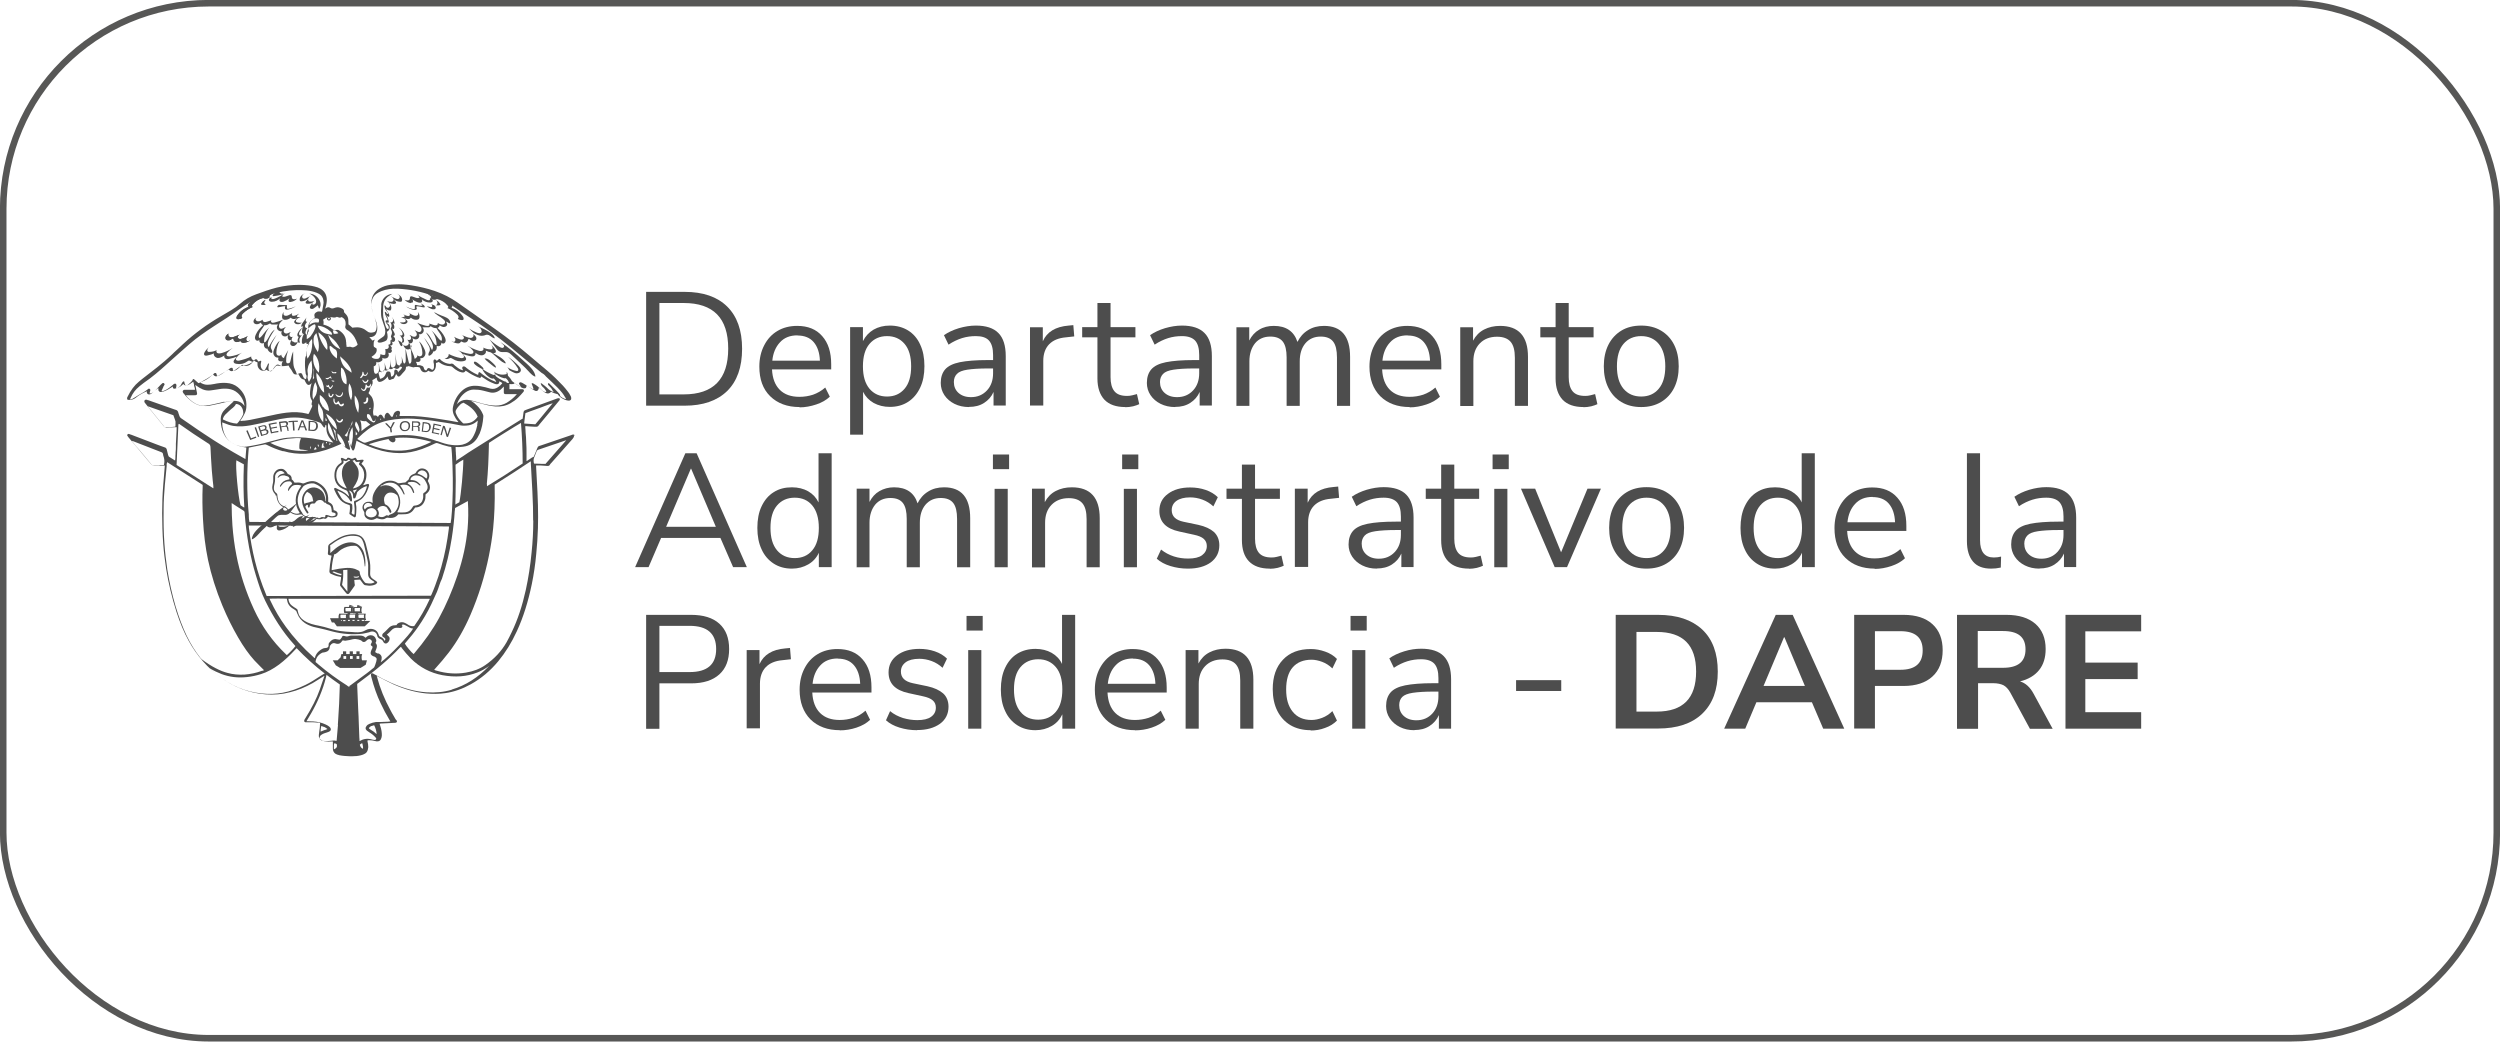 <?xml version="1.0" encoding="UTF-8"?><svg id="Capa_2" xmlns="http://www.w3.org/2000/svg" viewBox="0 0 163.86 68.27"><defs><style>.cls-1{fill:#4d4d4d;}.cls-2{fill:none;stroke:#575756;stroke-miterlimit:10;stroke-width:.43px;}</style></defs><g id="Capa_2-2"><rect class="cls-2" x=".21" y=".21" width="163.44" height="67.84" rx="13.48" ry="13.48"/><path class="cls-1" d="m18.31,33.77c.17-.06.36.02.53-.05.12-.04.2-.15.27-.25.14-.19.28-.37.42-.56-.2.19-.42.36-.66.5-.06.04-.12.07-.19.06-.07,0-.14-.07-.12-.14,0-.03.03-.05.05-.07.06-.06.13-.12.19-.18-.55.36-1.06.81-1.54,1.25-.25.23-.76.63-.75,1.02.23-.06.5-.43.68-.6.29-.28.59-.55.88-.83.07-.06.14-.13.23-.16"/><path class="cls-1" d="m19.67,34.31c.07,0,.14.03.21.05.19.06.39,0,.56-.1.17-.1.3-.24.44-.38-.16.11-.33.2-.51.27-.06.02-.12.05-.18.04-.06,0-.13-.04-.14-.1-.01-.04,0-.09.03-.13.06-.1.15-.19.25-.24-.29.13-1.1.47-1.14.81.11,0,.21-.11.31-.17.06-.03.11-.06.18-.07"/><path class="cls-1" d="m19.01,34.43s.04-.07.07-.1c-.02.02-.06.04-.09.06-.03.02-.06.04-.09.05-.09.05-.19.07-.3.09-.05,0-.1,0-.15,0-.05,0-.11,0-.16-.02-.05-.03-.06-.09-.05-.14,0-.01,0-.02.01-.04.02-.06.06-.12.11-.16-.18.12-.39.21-.6.25-.03,0-.07.01-.1,0-.06-.04-.03-.13,0-.19.17-.27.39-.51.63-.73-.26.17-.49.37-.7.59-.09.09-.17.21-.13.33.03.1.16.16.27.15s.21-.06.31-.12c.05-.03.1-.06.15-.08-.04.08-.05.16-.05.24,0,.07.04.13.1.15.05.02.1,0,.14,0,.23-.05.44-.17.6-.33,0,0,0,0,0,0"/><path class="cls-1" d="m19,34.17s0-.01,0-.02c-.04.07-.06.15-.02.22.04.07.13.1.21.09.08,0,.15-.05.22-.1.2-.14.36-.33.46-.55-.22.16-.45.29-.7.39-.06.02-.15.03-.17-.03"/><path class="cls-1" d="m19.37,34.27c.16-.13.36-.27.48-.43-.21-.06-.5.25-.63.38-.06.06-.13.13-.12.22.1-.03.19-.1.27-.17"/><path class="cls-1" d="m20.55,33.94c-.03-.24-.5.22-.55.28-.05.05-.1.11-.07.17.11-.03.64-.32.62-.45"/><path class="cls-1" d="m42.35,26.59v-7.46h2.52c1.21,0,2.14.32,2.79.96s.98,1.56.98,2.77-.33,2.13-.98,2.77c-.66.64-1.59.96-2.79.96h-2.52Zm.87-.74h1.59c1.95,0,2.92-1,2.92-3s-.97-2.99-2.92-2.99h-1.59v5.98Z"/><path class="cls-1" d="m52.41,26.68c-.81,0-1.45-.24-1.93-.71s-.71-1.12-.71-1.94c0-.53.11-1,.32-1.4.21-.41.5-.72.87-.94.37-.22.8-.33,1.29-.33.7,0,1.25.22,1.64.67.4.45.59,1.06.59,1.85v.33h-3.88c.03.59.2,1.03.51,1.34.31.31.74.46,1.29.46.31,0,.61-.05.89-.14.28-.1.55-.25.8-.47l.3.6c-.23.22-.53.39-.89.51-.36.12-.73.19-1.1.19Zm-.14-4.7c-.49,0-.87.15-1.15.46-.28.3-.45.7-.5,1.2h3.12c-.02-.52-.16-.93-.41-1.22-.25-.29-.61-.43-1.06-.43Z"/><path class="cls-1" d="m55.72,28.49v-7.05h.84v.92c.16-.32.39-.57.69-.75.31-.18.67-.27,1.07-.27.46,0,.86.11,1.2.32.34.21.61.52.79.92.19.4.28.87.28,1.42s-.09,1.01-.28,1.41c-.19.4-.45.71-.79.93-.34.22-.74.33-1.2.33-.39,0-.75-.09-1.06-.26-.31-.18-.54-.42-.69-.73v2.81h-.86Zm2.42-2.5c.48,0,.86-.17,1.15-.51.29-.34.43-.83.43-1.47s-.14-1.13-.43-1.47c-.29-.34-.67-.51-1.15-.51s-.86.17-1.15.51c-.29.34-.43.83-.43,1.47s.14,1.12.43,1.47c.29.34.67.51,1.15.51Z"/><path class="cls-1" d="m63.51,26.68c-.35,0-.67-.07-.95-.21-.28-.14-.5-.33-.66-.57-.16-.24-.24-.51-.24-.8,0-.37.1-.67.29-.89s.52-.38.96-.47c.45-.09,1.06-.14,1.84-.14h.34v-.33c0-.44-.09-.75-.27-.95s-.47-.29-.86-.29c-.31,0-.61.04-.9.13-.29.09-.59.23-.89.43l-.3-.62c.27-.19.59-.34.98-.46.38-.11.75-.17,1.11-.17.66,0,1.16.16,1.48.49.32.32.48.83.48,1.51v3.24h-.8v-.89c-.13.3-.34.54-.62.72-.28.18-.61.26-.98.26Zm.14-.65c.42,0,.77-.15,1.04-.44.27-.29.4-.67.4-1.12v-.32h-.33c-.57,0-1.02.03-1.35.08s-.56.14-.69.28c-.13.13-.2.31-.2.53,0,.29.1.53.3.71s.47.28.82.28Z"/><path class="cls-1" d="m67.51,26.59v-5.14h.84v.92c.27-.62.84-.96,1.69-1.03l.31-.03.06.74-.54.06c-.49.04-.86.2-1.11.46-.25.26-.38.63-.38,1.08v2.93h-.87Z"/><path class="cls-1" d="m73.76,26.68c-.61,0-1.06-.16-1.37-.48-.3-.32-.46-.79-.46-1.39v-2.7h-1v-.67h1v-1.58h.86v1.58h1.63v.67h-1.63v2.61c0,.4.08.71.25.92.17.21.44.31.83.31.11,0,.23-.01.34-.04.11-.03.22-.06.31-.08l.15.66c-.09.05-.23.09-.4.14-.18.04-.35.06-.51.06Z"/><path class="cls-1" d="m77.02,26.68c-.35,0-.67-.07-.95-.21-.28-.14-.5-.33-.66-.57-.16-.24-.24-.51-.24-.8,0-.37.1-.67.29-.89.19-.22.51-.38.96-.47.45-.09,1.06-.14,1.84-.14h.34v-.33c0-.44-.09-.75-.27-.95-.18-.19-.47-.29-.86-.29-.31,0-.61.04-.9.13-.29.09-.59.23-.89.43l-.3-.62c.27-.19.59-.34.98-.46.38-.11.75-.17,1.11-.17.66,0,1.16.16,1.48.49.32.32.48.83.48,1.51v3.24h-.8v-.89c-.13.3-.34.54-.62.72-.28.18-.61.26-.98.26Zm.14-.65c.42,0,.77-.15,1.04-.44s.4-.67.4-1.12v-.32h-.33c-.57,0-1.02.03-1.35.08s-.56.14-.69.28-.2.31-.2.53c0,.29.1.53.3.71s.47.28.82.28Z"/><path class="cls-1" d="m81.04,26.59v-5.14h.84v.87c.16-.31.37-.55.65-.71.27-.17.6-.25.96-.25.8,0,1.32.35,1.55,1.05.16-.32.38-.58.69-.77.3-.19.65-.28,1.05-.28,1.14,0,1.71.68,1.71,2.03v3.21h-.86v-3.17c0-.47-.08-.82-.25-1.04s-.44-.33-.82-.33c-.42,0-.75.15-1,.44-.25.3-.37.69-.37,1.19v2.91h-.86v-3.17c0-.47-.08-.82-.25-1.04-.17-.22-.44-.33-.82-.33-.42,0-.76.15-1,.44-.24.3-.37.69-.37,1.19v2.91h-.86Z"/><path class="cls-1" d="m92.4,26.68c-.81,0-1.45-.24-1.93-.71-.47-.48-.71-1.12-.71-1.94,0-.53.11-1,.32-1.4.21-.41.5-.72.87-.94.37-.22.8-.33,1.29-.33.7,0,1.25.22,1.64.67.4.45.59,1.06.59,1.85v.33h-3.88c.03.59.2,1.03.51,1.34.31.31.74.46,1.29.46.31,0,.61-.05.89-.14.28-.1.55-.25.8-.47l.3.6c-.23.22-.53.39-.89.51-.36.12-.73.19-1.1.19Zm-.14-4.7c-.49,0-.87.15-1.15.46-.28.3-.45.7-.5,1.2h3.12c-.02-.52-.16-.93-.41-1.22-.25-.29-.6-.43-1.06-.43Z"/><path class="cls-1" d="m95.71,26.59v-5.14h.84v.88c.17-.32.41-.57.72-.73.31-.16.66-.24,1.05-.24,1.22,0,1.83.68,1.83,2.03v3.21h-.86v-3.15c0-.48-.09-.83-.28-1.05-.19-.22-.49-.33-.89-.33-.47,0-.85.15-1.13.44-.28.29-.42.68-.42,1.17v2.93h-.86Z"/><path class="cls-1" d="m103.79,26.68c-.61,0-1.06-.16-1.37-.48-.3-.32-.46-.79-.46-1.39v-2.7h-1v-.67h1v-1.58h.86v1.58h1.63v.67h-1.63v2.61c0,.4.08.71.25.92.17.21.44.31.83.31.11,0,.23-.01.34-.04.11-.03.22-.06.31-.08l.15.66c-.09.05-.23.09-.4.14-.18.04-.35.06-.51.06Z"/><path class="cls-1" d="m107.57,26.68c-.5,0-.93-.11-1.3-.33s-.65-.53-.85-.93c-.2-.4-.3-.87-.3-1.41s.1-1.01.3-1.41c.2-.4.49-.71.85-.93s.8-.33,1.3-.33.93.11,1.3.33c.37.22.66.53.86.93.2.4.3.87.3,1.41s-.1,1.01-.3,1.41c-.2.4-.49.71-.86.93-.37.22-.8.33-1.3.33Zm0-.69c.48,0,.87-.17,1.15-.51.29-.34.43-.83.43-1.47s-.15-1.13-.43-1.47-.67-.51-1.15-.51-.87.17-1.16.51c-.29.34-.43.83-.43,1.47s.14,1.12.43,1.47c.29.34.67.51,1.16.51Z"/><path class="cls-1" d="m41.63,37.17l3.29-7.46h.74l3.29,7.46h-.9l-.83-1.91h-3.89l-.82,1.91h-.9Zm3.65-6.45l-1.62,3.81h3.26l-1.62-3.81h-.02Z"/><path class="cls-1" d="m51.91,37.27c-.46,0-.86-.11-1.2-.33-.34-.22-.61-.53-.79-.93-.19-.4-.28-.87-.28-1.41s.09-1.03.28-1.42c.19-.4.45-.71.79-.92.34-.22.74-.32,1.2-.32.4,0,.76.09,1.06.26.31.18.53.42.68.73v-3.22h.86v7.46h-.84v-.94c-.15.33-.38.58-.69.76s-.67.28-1.08.28Zm.18-.69c.48,0,.87-.17,1.15-.51.29-.34.43-.83.43-1.47s-.15-1.13-.43-1.47-.67-.51-1.15-.51-.87.17-1.16.51c-.29.34-.43.83-.43,1.47s.14,1.12.43,1.47c.29.34.67.51,1.16.51Z"/><path class="cls-1" d="m56.15,37.17v-5.14h.84v.87c.16-.31.37-.55.65-.71s.6-.25.96-.25c.8,0,1.32.35,1.54,1.05.16-.32.38-.58.69-.77.3-.19.65-.28,1.05-.28,1.14,0,1.71.68,1.71,2.03v3.21h-.86v-3.17c0-.47-.08-.82-.25-1.04-.17-.22-.44-.33-.82-.33-.42,0-.75.15-1,.44-.25.3-.37.69-.37,1.19v2.91h-.86v-3.17c0-.47-.08-.82-.25-1.04s-.44-.33-.82-.33c-.42,0-.76.15-1,.44-.24.3-.37.69-.37,1.19v2.91h-.86Z"/><path class="cls-1" d="m65.08,30.75v-.96h1.06v.96h-1.06Zm.11,6.43v-5.14h.86v5.14h-.86Z"/><path class="cls-1" d="m67.64,37.17v-5.14h.84v.88c.17-.32.41-.57.72-.73.31-.16.66-.24,1.05-.24,1.22,0,1.83.68,1.83,2.03v3.21h-.86v-3.15c0-.48-.09-.83-.28-1.05-.19-.22-.49-.33-.89-.33-.47,0-.85.15-1.13.44-.28.29-.42.68-.42,1.17v2.93h-.86Z"/><path class="cls-1" d="m73.55,30.75v-.96h1.06v.96h-1.06Zm.11,6.43v-5.14h.86v5.14h-.86Z"/><path class="cls-1" d="m77.85,37.27c-.4,0-.78-.06-1.14-.17-.36-.11-.66-.27-.89-.48l.28-.6c.25.2.53.35.84.45.31.1.62.14.94.14.4,0,.71-.07.91-.22.2-.15.31-.35.31-.6,0-.2-.07-.35-.2-.47-.13-.12-.35-.21-.64-.27l-.96-.21c-.88-.19-1.31-.64-1.31-1.35,0-.47.18-.84.56-1.12.37-.28.86-.42,1.46-.42.35,0,.69.05,1.01.16s.59.27.8.48l-.29.6c-.21-.19-.44-.34-.71-.44-.27-.1-.54-.15-.81-.15-.39,0-.69.08-.9.23s-.31.36-.31.61c0,.4.26.65.78.76l.96.2c.45.1.79.26,1.03.47.23.22.35.51.35.87,0,.47-.19.84-.56,1.12-.37.27-.87.41-1.49.41Z"/><path class="cls-1" d="m83.23,37.27c-.61,0-1.06-.16-1.37-.48s-.46-.79-.46-1.39v-2.7h-1.01v-.67h1.01v-1.58h.86v1.58h1.63v.67h-1.63v2.61c0,.4.08.71.25.92.17.21.45.31.83.31.11,0,.23-.01.34-.04.11-.03.21-.06.31-.08l.15.66c-.09.05-.23.09-.4.14-.18.04-.35.06-.51.06Z"/><path class="cls-1" d="m84.87,37.17v-5.14h.84v.92c.28-.62.84-.96,1.69-1.03l.31-.03.06.74-.54.06c-.49.04-.86.2-1.11.46s-.38.63-.38,1.08v2.93h-.87Z"/><path class="cls-1" d="m90.24,37.27c-.35,0-.67-.07-.95-.21-.28-.14-.5-.33-.66-.57-.16-.24-.24-.51-.24-.8,0-.37.1-.67.29-.89.19-.22.51-.38.96-.47.45-.09,1.06-.14,1.84-.14h.34v-.33c0-.44-.09-.75-.27-.95-.18-.19-.47-.29-.86-.29-.31,0-.61.04-.9.13-.29.09-.59.23-.89.43l-.3-.62c.27-.19.59-.34.98-.46.38-.11.75-.17,1.11-.17.66,0,1.16.16,1.48.49.32.32.48.83.48,1.51v3.24h-.8v-.89c-.13.3-.34.54-.62.72-.28.18-.61.26-.98.26Zm.14-.65c.42,0,.77-.15,1.04-.44s.4-.67.4-1.12v-.32h-.33c-.57,0-1.02.03-1.35.08s-.56.14-.69.28-.2.31-.2.53c0,.29.1.53.3.71s.47.28.82.28Z"/><path class="cls-1" d="m96.29,37.27c-.61,0-1.06-.16-1.37-.48s-.46-.79-.46-1.39v-2.7h-1.01v-.67h1.01v-1.58h.86v1.58h1.63v.67h-1.63v2.61c0,.4.08.71.25.92.17.21.45.31.83.31.11,0,.23-.01.34-.04.11-.03.21-.06.31-.08l.15.66c-.09.05-.23.09-.4.14-.18.04-.35.06-.51.06Z"/><path class="cls-1" d="m97.83,30.75v-.96h1.06v.96h-1.06Zm.11,6.43v-5.14h.86v5.14h-.86Z"/><path class="cls-1" d="m101.9,37.17l-2.21-5.14h.93l1.7,4.17,1.73-4.17h.88l-2.22,5.14h-.8Z"/><path class="cls-1" d="m107.92,37.27c-.5,0-.93-.11-1.3-.33s-.65-.53-.85-.93c-.2-.4-.3-.87-.3-1.41s.1-1.01.3-1.41c.2-.4.49-.71.85-.93s.8-.33,1.3-.33.93.11,1.3.33c.37.22.66.53.86.93.2.4.3.87.3,1.41s-.1,1.01-.3,1.41c-.2.4-.49.71-.86.93-.37.22-.8.33-1.3.33Zm0-.69c.48,0,.87-.17,1.15-.51.29-.34.43-.83.43-1.47s-.15-1.13-.43-1.47-.67-.51-1.15-.51-.87.17-1.16.51c-.29.34-.43.83-.43,1.47s.14,1.12.43,1.47c.29.34.67.51,1.16.51Z"/><path class="cls-1" d="m116.35,37.27c-.46,0-.86-.11-1.2-.33-.34-.22-.61-.53-.79-.93-.19-.4-.28-.87-.28-1.41s.09-1.03.28-1.42c.19-.4.45-.71.79-.92.34-.22.74-.32,1.2-.32.4,0,.76.09,1.06.26.31.18.54.42.68.73v-3.22h.86v7.46h-.84v-.94c-.15.33-.38.58-.69.76s-.67.28-1.08.28Zm.18-.69c.48,0,.86-.17,1.15-.51.29-.34.43-.83.43-1.47s-.14-1.13-.43-1.47c-.29-.34-.67-.51-1.15-.51s-.87.17-1.16.51-.43.83-.43,1.47.14,1.12.43,1.47c.29.34.67.51,1.16.51Z"/><path class="cls-1" d="m122.88,37.27c-.81,0-1.45-.24-1.93-.71s-.71-1.12-.71-1.94c0-.53.11-1,.32-1.4.21-.41.5-.72.87-.94.37-.22.8-.33,1.29-.33.7,0,1.25.22,1.64.67.4.45.59,1.06.59,1.85v.33h-3.88c.03.59.2,1.03.51,1.34.31.31.74.46,1.29.46.31,0,.61-.05.89-.14.28-.1.55-.25.8-.47l.3.6c-.23.22-.53.39-.89.51-.36.12-.73.19-1.1.19Zm-.14-4.7c-.49,0-.87.15-1.15.46-.28.3-.45.7-.5,1.2h3.12c-.02-.52-.16-.93-.41-1.22-.25-.29-.61-.43-1.06-.43Z"/><path class="cls-1" d="m130.5,37.27c-.52,0-.92-.15-1.18-.46-.26-.31-.4-.75-.4-1.34v-5.76h.86v5.7c0,.75.3,1.13.9,1.13.18,0,.33-.02.48-.06l-.02.72c-.22.05-.43.07-.63.07Z"/><path class="cls-1" d="m133.67,37.27c-.35,0-.67-.07-.95-.21-.28-.14-.5-.33-.66-.57-.16-.24-.24-.51-.24-.8,0-.37.1-.67.29-.89.19-.22.51-.38.96-.47.45-.09,1.06-.14,1.84-.14h.34v-.33c0-.44-.09-.75-.27-.95-.18-.19-.47-.29-.86-.29-.31,0-.61.04-.9.13-.29.09-.59.23-.89.43l-.3-.62c.27-.19.59-.34.98-.46.38-.11.75-.17,1.11-.17.66,0,1.16.16,1.48.49.32.32.48.83.48,1.51v3.24h-.8v-.89c-.13.3-.34.54-.62.72-.28.18-.61.26-.98.26Zm.14-.65c.42,0,.77-.15,1.04-.44s.4-.67.4-1.12v-.32h-.33c-.57,0-1.02.03-1.35.08s-.56.14-.69.28-.2.31-.2.53c0,.29.1.53.3.71s.47.28.82.28Z"/><path class="cls-1" d="m42.35,47.76v-7.46h2.95c.8,0,1.42.19,1.85.58.43.39.64.94.64,1.66s-.21,1.27-.64,1.66-1.04.59-1.85.59h-2.08v2.98h-.87Zm.87-3.71h1.98c1.16,0,1.74-.5,1.74-1.51s-.58-1.52-1.74-1.52h-1.98v3.04Z"/><path class="cls-1" d="m48.94,47.76v-5.15h.84v.92c.28-.62.84-.96,1.69-1.03l.31-.03.06.74-.54.06c-.49.04-.86.2-1.11.46s-.38.63-.38,1.08v2.93h-.87Z"/><path class="cls-1" d="m55.05,47.86c-.81,0-1.45-.24-1.93-.71-.47-.48-.71-1.12-.71-1.94,0-.53.11-1,.32-1.4.21-.41.5-.72.87-.94s.8-.33,1.29-.33c.7,0,1.25.22,1.64.67.4.45.59,1.06.59,1.85v.33h-3.88c.03.59.2,1.03.51,1.34s.74.46,1.29.46c.31,0,.61-.05.89-.14.28-.09.55-.25.8-.47l.3.6c-.23.22-.53.39-.89.51-.36.12-.73.18-1.1.18Zm-.14-4.7c-.49,0-.87.15-1.15.46-.28.3-.45.7-.5,1.2h3.12c-.02-.52-.16-.93-.41-1.22-.25-.29-.6-.43-1.06-.43Z"/><path class="cls-1" d="m60.1,47.86c-.4,0-.78-.06-1.14-.17-.36-.11-.66-.27-.89-.48l.27-.6c.25.21.54.35.84.45.31.09.62.14.94.14.4,0,.71-.07.91-.22.21-.15.31-.35.31-.6,0-.2-.07-.36-.2-.47-.13-.12-.35-.21-.63-.27l-.96-.21c-.88-.19-1.31-.64-1.31-1.36,0-.47.19-.84.56-1.12.37-.28.86-.42,1.46-.42.35,0,.69.05,1.01.16s.59.27.8.48l-.29.6c-.21-.19-.44-.34-.71-.44s-.54-.15-.81-.15c-.4,0-.7.08-.9.23-.21.16-.31.36-.31.61,0,.4.26.65.78.76l.96.2c.45.1.79.26,1.03.47.23.21.35.51.35.87,0,.47-.19.85-.56,1.12-.38.27-.87.41-1.49.41Z"/><path class="cls-1" d="m63.35,41.33v-.96h1.06v.96h-1.06Zm.11,6.43v-5.15h.86v5.15h-.86Z"/><path class="cls-1" d="m67.87,47.86c-.46,0-.86-.11-1.2-.33-.34-.22-.61-.53-.79-.93-.19-.4-.28-.87-.28-1.41s.09-1.02.28-1.42c.19-.4.45-.71.79-.92.34-.21.74-.32,1.2-.32.4,0,.76.09,1.06.26.31.18.54.42.68.73v-3.22h.86v7.46h-.84v-.94c-.15.32-.38.58-.69.76-.31.18-.67.28-1.08.28Zm.18-.69c.48,0,.86-.17,1.15-.51.29-.34.43-.83.43-1.47s-.14-1.13-.43-1.47c-.29-.34-.67-.51-1.15-.51s-.87.17-1.16.51c-.29.34-.43.83-.43,1.47s.14,1.12.43,1.47.67.51,1.16.51Z"/><path class="cls-1" d="m74.4,47.86c-.81,0-1.45-.24-1.93-.71-.47-.48-.71-1.12-.71-1.94,0-.53.11-1,.32-1.4s.5-.72.87-.94c.37-.22.8-.33,1.29-.33.7,0,1.25.22,1.64.67s.59,1.06.59,1.85v.33h-3.88c.03.59.2,1.03.51,1.34s.74.46,1.29.46c.31,0,.61-.05.89-.14.28-.09.55-.25.8-.47l.3.6c-.23.22-.53.39-.89.51-.36.12-.73.18-1.1.18Zm-.14-4.7c-.49,0-.87.15-1.15.46-.28.3-.45.7-.5,1.2h3.12c-.02-.52-.16-.93-.41-1.22-.25-.29-.61-.43-1.06-.43Z"/><path class="cls-1" d="m77.71,47.76v-5.15h.84v.88c.17-.32.41-.57.72-.73s.66-.24,1.05-.24c1.22,0,1.83.68,1.83,2.03v3.21h-.86v-3.16c0-.48-.09-.83-.28-1.05-.19-.22-.49-.33-.89-.33-.47,0-.85.15-1.13.44-.28.29-.42.68-.42,1.17v2.93h-.86Z"/><path class="cls-1" d="m85.91,47.86c-.51,0-.96-.11-1.33-.33-.37-.22-.66-.54-.86-.94s-.3-.88-.3-1.42c0-.82.22-1.46.67-1.93.44-.47,1.05-.7,1.83-.7.32,0,.63.06.94.17s.57.27.77.48l-.3.62c-.21-.2-.43-.34-.67-.43-.24-.09-.48-.14-.69-.14-.54,0-.95.17-1.24.5s-.43.82-.43,1.45.14,1.1.43,1.46c.29.36.7.54,1.24.54.22,0,.45-.05.69-.14.24-.09.47-.24.67-.44l.3.62c-.21.21-.46.37-.78.48-.31.12-.63.17-.94.17Z"/><path class="cls-1" d="m88.52,41.33v-.96h1.06v.96h-1.06Zm.11,6.43v-5.15h.86v5.15h-.86Z"/><path class="cls-1" d="m92.7,47.86c-.35,0-.67-.07-.95-.21-.28-.14-.5-.33-.66-.57s-.24-.51-.24-.8c0-.37.1-.67.29-.89.19-.22.51-.38.96-.47s1.06-.14,1.84-.14h.34v-.33c0-.44-.09-.75-.27-.95-.18-.19-.47-.29-.86-.29-.31,0-.61.04-.9.13-.29.09-.59.23-.89.43l-.3-.62c.27-.19.59-.34.98-.46s.75-.17,1.11-.17c.66,0,1.16.16,1.48.49.32.33.48.83.48,1.51v3.24h-.8v-.89c-.13.3-.34.54-.62.72-.28.18-.61.26-.98.26Zm.14-.65c.42,0,.77-.15,1.04-.44s.4-.67.4-1.12v-.32h-.33c-.57,0-1.02.03-1.35.08-.33.05-.56.14-.69.27-.13.13-.2.31-.2.54,0,.29.1.53.3.71s.47.28.82.28Z"/><path class="cls-1" d="m99.37,45.29v-.71h2.96v.71h-2.96Z"/><path class="cls-1" d="m105.9,47.76v-7.46h2.77c1.25,0,2.21.32,2.9.96.68.64,1.02,1.56,1.02,2.76s-.34,2.11-1.02,2.76c-.68.65-1.65.97-2.9.97h-2.77Zm1.36-1.12h1.33c1.72,0,2.58-.87,2.58-2.62s-.86-2.6-2.58-2.6h-1.33v5.22Z"/><path class="cls-1" d="m113.01,47.76l3.38-7.46h1.11l3.38,7.46h-1.38l-.74-1.73h-3.64l-.73,1.73h-1.38Zm3.92-5.99l-1.34,3.19h2.71l-1.34-3.19h-.02Z"/><path class="cls-1" d="m121.53,47.76v-7.46h3.24c.82,0,1.45.21,1.89.61.45.41.67.98.67,1.71s-.22,1.31-.67,1.72c-.44.41-1.08.62-1.89.62h-1.88v2.79h-1.36Zm1.36-3.86h1.67c.97,0,1.46-.42,1.46-1.27s-.49-1.26-1.46-1.26h-1.67v2.53Z"/><path class="cls-1" d="m128.27,47.76v-7.46h3.24c.82,0,1.45.2,1.9.59.44.39.67.94.67,1.65,0,.56-.14,1.02-.43,1.38-.29.36-.71.61-1.25.74.36.11.66.38.89.81l1.25,2.3h-1.49l-1.29-2.38c-.13-.23-.28-.39-.45-.48-.17-.08-.39-.13-.66-.13h-1v2.99h-1.36Zm1.36-3.99h1.65c.99,0,1.48-.4,1.48-1.21s-.49-1.2-1.48-1.2h-1.65v2.4Z"/><path class="cls-1" d="m135.38,47.76v-7.46h4.96v1.08h-3.66v2.05h3.43v1.08h-3.43v2.17h3.66v1.08h-4.96Z"/><path class="cls-1" d="m37.68,28.53s-.06-.05-.1-.05h0c-.06,0-.11.02-.14.04-.65.22-1.3.44-1.94.66-.04.01-.07.02-.09.03-.14.04-.14.05-.2.18-.01.03-.02.06-.04.1-.04.1-.08.19-.12.29l-.07.16s-.03.02-.05.02c-.05.02-.08.04-.12.07-.06.04-.12.08-.18.12-.03.02-.06.04-.09.06,0,0-.02,0-.03.01v-.13c0-.12,0-.24,0-.35,0-.25,0-.5-.02-.75,0-.21-.02-.43-.04-.64,0-.11-.01-.21-.02-.32,0,0,0-.02,0-.03,0-.03,0-.05,0-.07h.04l.22.02c.11,0,.23.02.34.02.03,0,.07,0,.1,0h.04s.08-.01.11-.05c.02-.02.03-.04.05-.07.44-.53.89-1.06,1.33-1.6l.03-.04s.01-.06,0-.08c-.01-.02-.04-.03-.06-.03,0,0,0,0,0,0-.04,0-.08,0-.12.02-.59.21-1.18.43-1.78.65l-.22.08s-.03.01-.05.02c-.12.04-.14.06-.16.25,0,.07-.02.14-.03.21,0,.04,0,.07-.01.11l-.06.03s-.07.04-.1.06l-.69.43c-.8.5-1.59,1-2.39,1.5-.23.14-.45.29-.67.44-.12.08-.25.16-.37.24,0,0-.01,0-.02.02-.02.02-.04.03-.06.03,0-.05,0-.09,0-.14,0-.1-.01-.2-.02-.3,0-.06,0-.12-.01-.17,0-.09-.01-.18-.01-.28h0s.03,0,.04,0c.14.01.29,0,.45-.02.43-.05.75-.26.95-.6.05-.09.1-.18.14-.27.13-.32.21-.67.24-1.11,0-.05,0-.1-.03-.15-.09-.22-.23-.42-.4-.58-.1-.1-.21-.19-.36-.29.04,0,.08.01.11.02.18.05.34.09.5.14.28.08.61.17.96.2.37.03.7-.04,1-.21.19-.11.36-.23.51-.38.12-.12.23-.24.34-.37.02-.02.03-.06.03-.09,0-.04-.04-.07-.09-.08-.03,0-.06,0-.09,0h-.26c-.13,0-.26,0-.4,0-.04,0-.07,0-.11,0h0s0-.1,0-.14v-.03s0-.04,0-.06c0-.04,0-.07,0-.11,0,0,.02,0,.03,0,.03,0,.05.01.08.01.04,0,.09,0,.14-.01.03,0,.06-.03.08-.05,0,0,.01,0,.02-.01.01,0,.02.02.03.02.01,0,.03.02.04.03l.08.05c.08.06.16.11.24.16.05.03.11.06.18.08.05.01.09,0,.13-.01.04-.02.06-.07.07-.12,0-.02,0-.04,0-.06,0,0,0,0,0,0,.02,0,.04.02.05.03.05.03.09.06.14.09.06.04.13.09.19.13l.03.02s.1.06.15.08c.07.03.12.02.15,0,.04-.02.07-.07.09-.14,0-.01,0-.03,0-.04,0-.01,0-.02,0-.03.02.02.04.03.06.05.02.02.05.04.07.06.06.05.12.11.19.16.05.04.12.07.18.1.11.04.2.02.28-.06.01-.01.02-.02.03-.03,0,0,0,0,0,0,.02,0,.03.02.05.02.05.03.11.05.16.07.05.02.11.03.16.05.02,0,.05.01.07.02,0,0,0,.01.01.02.02.03.04.05.06.08.15.14.31.24.48.29.07.02.13.03.18.03h0c.05,0,.1-.02.12-.05.03-.03.04-.08.03-.13,0-.05-.02-.09-.04-.13l-.03-.05c-.04-.08-.08-.15-.14-.22-.13-.17-.23-.29-.34-.41-.3-.32-.63-.64-.98-.94-.19-.16-.37-.32-.56-.47-.17-.14-.35-.29-.52-.44-.81-.69-1.58-1.29-2.37-1.85-.5-.36-1.01-.71-1.5-1.06-.32-.23-.65-.45-.97-.68-.44-.31-.94-.57-1.5-.76-.47-.16-.97-.28-1.54-.37-.39-.06-.73-.08-1.04-.06-.16,0-.33.03-.5.06-.26.06-.47.16-.66.3-.26.21-.4.48-.41.82,0,.25.03.51.13.77.02.04.03.09.05.13.02.07.05.13.07.2.03.11.06.22.09.34.02.11.01.22-.02.34-.03.1-.07.15-.14.17-.21.06-.35.04-.47-.07-.21-.18-.47-.27-.75-.24-.07,0-.13.01-.2.02-.05-.05-.11-.09-.16-.14l-.1-.08c0-.46-.02-.52-.29-.8,0,0,0,0,0,0,0-.01,0-.03,0-.05,0-.07-.03-.12-.07-.15-.11-.07-.26-.15-.44-.11-.05,0-.09.03-.13.04-.1.04-.18.04-.26-.01-.09-.06-.19-.06-.29.02,0,0-.01,0-.02.01-.01.01-.02.02-.03.02,0-.02.01-.04.02-.05,0-.01,0-.03.01-.04.06-.2.09-.38.08-.55-.02-.3-.16-.52-.42-.67-.11-.06-.23-.11-.38-.14-.27-.07-.56-.1-.95-.11-.02,0-.04,0-.06,0-.49,0-.98.06-1.47.18-.46.12-.9.27-1.35.44-.41.15-.75.35-1.04.61-.17.15-.36.29-.61.44-.18.11-.38.23-.63.37-.94.54-1.79,1.17-2.53,1.86-.11.1-.22.21-.33.31-.08.07-.16.15-.24.22l-.1.1c-.17.16-.35.33-.53.48-.31.27-.64.52-.96.77l-.18.14c-.22.17-.39.3-.54.43-.29.24-.53.56-.73.97-.02.03-.03.06-.04.1,0,.03,0,.05.01.08.01.02.04.04.07.04.03,0,.06,0,.09,0,.16,0,.3-.06.4-.14.17-.14.36-.26.6-.37.02,0,.04-.02.06-.03.01,0,.03-.02.04-.02,0,0,0,0,.01,0,0,0,0,0,.01,0h0s0,.07.01.09c.02.08.08.12.17.11.04,0,.08-.02.1-.04.04-.02.08-.05.11-.08l.17-.14c.07-.05.13-.11.2-.16,0,0,0,0,0,0,0,.02,0,.04,0,.05,0,.07,0,.13.05.17.04.04.1.05.17.04.08-.01.14-.04.2-.06.18-.07.34-.18.47-.26.02-.01.04-.02.06-.04,0,.01,0,.02,0,.03,0,.04,0,.08.04.1.03.02.07.02.1.01.2-.04.36-.12.48-.24l.02-.02s.03-.03.04-.04c0,0,0,0,.01,0,.09.1.15.12.27.08.04-.01.08-.03.11-.05.04-.03.08-.06.12-.08.02-.02.05-.03.07-.05,0,0,.02-.01.03-.02.02-.01.03-.03.05-.03.02.06.03.13.05.2v.06s.02.06.03.09c.02.06.03.11.03.18,0,0-.01,0-.02,0-.03,0-.05,0-.07,0h-.5s-.02,0-.02,0c-.03,0-.06,0-.09,0-.04,0-.07.03-.09.06-.02.03-.02.07,0,.1.01.03.03.06.05.08.2.25.41.45.64.6.19.12.37.19.56.21.18.02.34.02.5-.01.24-.05.47-.1.66-.14.05-.01.11-.03.16-.04.19-.05.39-.09.59-.12.06,0,.11-.01.17,0-.01.02-.02.03-.03.04-.09.09-.18.17-.27.25-.04.04-.08.07-.12.11-.05.04-.09.08-.13.12-.2.19-.31.42-.3.7,0,.35.07.67.22.96.14.28.34.48.62.62.17.08.35.15.56.19.09.02.17.04.26.05h.02c-.01.16-.03.32-.04.48l-.02.27h-.02s-.07-.05-.1-.06c-.87-.48-1.74-1.01-2.59-1.58-.31-.2-.62-.42-.91-.62-.2-.14-.4-.27-.6-.41-.06-.04-.09-.09-.11-.15-.01-.04-.03-.08-.04-.12-.02-.04-.03-.09-.04-.13-.03-.08-.08-.13-.16-.15-.01,0-.02,0-.04-.01l-.34-.12c-.47-.16-.95-.33-1.42-.5h-.03s-.04-.02-.06-.03c-.02,0-.05,0-.08,0-.04,0-.07.03-.08.06-.01.03-.01.07,0,.1.02.03.03.05.05.07h0c.13.17.26.33.39.49.27.33.54.67.82,1.01.07.08.14.11.23.1.16-.01.32-.02.48-.03h.08s.03,0,.05,0c0,0,0,0,.01,0,0,.19-.01.37-.02.54-.01.19-.02.37-.03.55,0,.06,0,.12,0,.17,0,.13,0,.26-.02.39,0,.07,0,.15-.01.22,0,.1,0,.2-.02.31-.02,0-.03-.01-.04-.02-.04-.03-.09-.05-.13-.08-.06-.04-.12-.08-.19-.12-.06-.03-.08-.07-.1-.14-.02-.1-.05-.19-.07-.28l-.02-.09c-.02-.06-.05-.1-.11-.12-.1-.03-.19-.07-.28-.1l-.27-.1c-.57-.22-1.13-.43-1.7-.65h-.02s-.07-.04-.11-.04c-.03,0-.06,0-.08.03-.02.03-.03.07-.01.09.02.03.04.06.07.1.14.17.29.34.43.51.34.4.69.82,1.03,1.23.06.08.13.11.23.11,0,0,0,0,.01,0,.16,0,.33,0,.48,0h.1s.05,0,.08,0h.02s0,.05,0,.06c-.01.17-.03.33-.04.5-.02.24-.04.49-.06.73-.05.6-.07,1.22-.07,1.84,0,.65.02,1.33.07,2.01.04.55.11,1.1.19,1.62.15.94.38,1.9.68,2.84.24.73.5,1.36.81,1.91.53.96,1.23,1.76,2.08,2.38.9.66,1.9,1.03,2.96,1.11.53.04,1.07,0,1.59-.14.5-.12.99-.32,1.49-.6.15-.08.63-.4.7-.44.02,0,.04-.02.06-.03,0,0,0,0,0,0,0,.03,0,.05-.02.08-.02.06-.22.63-.28.82-.21.59-.51,1.18-.94,1.87-.01.02-.03.04-.04.06l-.02.04s-.02.04-.02.06c0,.02,0,.05.01.07.02.02.04.03.06.04.01,0,.02,0,.04,0,0,0,.02,0,.02,0,.22,0,.47-.01.71.02.02,0,.03,0,.05,0,.05,0,.1.01.15.03,0,.06,0,.11-.01.17,0,.02,0,.03,0,.05,0,.08-.02.16-.03.24-.01.11-.03.21-.04.32-.02.17.05.29.21.36.06.03.13.05.21.06.13.02.27.02.39.01.01,0,.03,0,.04,0,.02,0,.05,0,.07,0,0,.03,0,.07,0,.1,0,.03,0,.07,0,.1,0,.09,0,.19,0,.28.01.2.12.33.31.39h.02s.06.02.09.03c.25.05.49.06.72.07.03,0,.06,0,.1,0,.23,0,.43-.02.61-.07.08-.02.16-.05.23-.09.11-.05.18-.15.21-.27.01-.05.02-.11.03-.17,0-.13-.02-.26-.05-.37,0-.02,0-.03,0-.05,0,0,0,0,0-.02,0,0,0,0,.01,0,.02,0,.03-.01.04-.01.08,0,.16,0,.24.01.05,0,.1.02.14.03.05,0,.1.02.15.03.18.02.28-.05.33-.22.02-.05.02-.11.03-.17,0-.19-.02-.38-.11-.64-.01-.04-.03-.08-.04-.12.05-.02.09-.02.14-.02h.01c.26-.01.53-.03.79-.04.03,0,.08,0,.12-.01.04,0,.07-.04.08-.07,0-.03,0-.06-.03-.09-.03-.03-.06-.06-.08-.1-.03-.05-.06-.11-.09-.16-.08-.13-.16-.27-.23-.41-.38-.69-.68-1.43-.88-2.18,0-.02,0-.03-.01-.05,0,0,0,0,.01,0,.02.01.04.02.06.03.36.19.69.36,1.01.51.76.34,1.46.53,2.14.6.44.04.87.04,1.27-.02.57-.08,1.13-.28,1.67-.58.67-.37,1.28-.88,1.8-1.51.47-.57.87-1.21,1.22-1.97.42-.91.74-1.93.98-3.09.13-.63.23-1.3.29-1.98.06-.57.09-1.13.11-1.68.03-.96,0-1.98-.08-3.3-.01-.24-.03-.5-.04-.75,0-.02,0-.04,0-.06h0s.1,0,.1,0h.22c.14.01.28.02.41.03.07,0,.14,0,.18-.09.01-.03.04-.05.06-.08,0,0,.02-.02.03-.03.46-.52.93-1.05,1.39-1.57h0s.06-.08.08-.12c.02-.03.02-.07,0-.1m-3.23-1c.02-.16.04-.31.06-.47.13-.05.27-.1.4-.15.07-.02.13-.05.2-.07l.19-.07c.14-.05.29-.1.43-.16.06-.02.12-.05.19-.07.12-.05.25-.09.38-.13-.26.32-.52.63-.78.95l-.36.43c-.24-.02-.48-.03-.73-.05,0-.07.02-.14.02-.21m-2.47,4.18c.08-.8.12-1.69.14-2.7.21-.15,1.84-1.17,2.1-1.31,0,0,0,0,0,.01.07.87.11,1.76.11,2.64,0,0,0,0,0,.01-.85.57-1.61,1.05-2.34,1.49h0s0,0,0,0c0-.04,0-.08,0-.13m-2.07,1.29s0,0,0-.01c0-.06,0-.12,0-.18,0-.1.01-.2.01-.3.02-.72.02-1.38,0-2.01,0-.03,0-.05,0-.07h0c.17-.13.4-.28.51-.33,0,0,0,0,0,.01,0,.68-.15,2.3-.26,2.78-.09.05-.18.1-.27.15,0,0,0-.01,0-.03m-.02.41s0-.09.01-.13v-.02s.09-.05.09-.05c.25-.14.5-.27.75-.41,0,0,0,.02,0,.03.04.62.03,1.22-.02,1.79-.09.98-.3,1.97-.66,3.04-.35,1.04-.75,1.96-1.21,2.81-.42.77-.96,1.53-1.63,2.32-.01.01-.03.03-.04.04,0,0,0,0,0,0-.15-.12-.47-.5-.57-.68h0s.03-.05.05-.07c.29-.33.56-.66.81-1.02.33-.47.62-.97.87-1.49.13-.27.25-.54.37-.81.12-.28.19-.6.33-.87.29-.86.5-1.75.64-2.64.1-.64.17-1.24.2-1.83m-5.02,9.39s-.05-.03-.08-.04c-.02,0-.04-.02-.06-.03-.06-.03-.06-.04-.04-.1.01-.03.02-.05.03-.08,0-.02.02-.04.02-.05.05-.12.09-.27-.04-.4,0,0,0,0,0,0v-.02c.03-.05.06-.11.04-.19-.03-.09-.06-.17-.14-.23-.13-.1-.31-.1-.45,0-.03.02-.05.04-.08.07,0,0-.02.02-.03.02-.02-.01-.03-.02-.04-.03-.06-.07-.17-.1-.26-.11-.08-.01-.17,0-.25,0-.1,0-.19,0-.29,0-.04,0-.08,0-.11,0-.07,0-.14.03-.2.05-.08.02-.15.01-.22-.02-.02,0-.03-.01-.05-.01-.07-.01-.1.02-.12.06v.02s-.06.08-.09.12c-.04.05-.09.06-.14.04-.02,0-.03-.01-.05-.01,0,0-.02,0-.03,0-.14-.05-.28-.02-.4.08-.03.03-.06.06-.09.09-.04.04-.08.09-.08.17,0,0,0,.02,0,.03,0,.01,0,.02,0,.03,0,.09-.06.14-.15.16-.01,0-.02,0-.03,0-.19,0-.32.11-.44.2-.12.1-.21.23-.26.38v.03s-.02.04-.03.06c-.01,0-.03-.02-.04-.03-.75-.67-1.35-1.33-1.85-2.02-.39-.53-.73-1.11-1.04-1.77,0,0,0-.02-.01-.03-.01-.02-.02-.04-.02-.05.17-.01.96-.01,1.13,0,0,.02,0,.03.01.05.03.25.15.45.37.59.02,0,.03.02.05.03.04.03.08.06.12.08.05.03.08.07.1.12,0,.03.02.06.03.09,0,.01.01.03.02.04.09.24.26.44.49.6.17.11.35.19.56.25.16.04.32.08.48.11.34.07.67.18,1.01.25.33.07.67.11,1.01.12.33,0,.67,0,.99-.09.04-.01.09-.02.13-.03.04,0,.07-.03.11-.04.19-.06.38.03.43.2,0,.02.02.04.02.06v.03c.05.1.12.16.21.19.08.03.14.08.17.15.01.02.03.05.05.08.06.07.15.08.22.03.11-.08.16-.18.16-.3,0-.06-.03-.11-.08-.16-.03-.02-.06-.05-.09-.08h-.01s0-.02.01-.02c.01-.01.02-.02.03-.03.03-.02.05-.05.08-.07.05-.05.11-.1.16-.16.12-.14.26-.2.44-.18.03,0,.06,0,.09.01.02,0,.04,0,.06,0,.07.01.11-.02.13-.05.03-.05.02-.1-.02-.13,0,0,0,0-.01-.01.05-.04.11-.04.17-.02.05.02.1.05.16.08.13.08.26.16.42.17-.22.41-1.61,1.86-2.12,2.21,0-.02,0-.04.02-.06.01-.04.02-.08.03-.12.04-.19-.02-.31-.2-.41m-5.19-13.51c0,.13.02.15.14.16.06,0,.12.01.17.02.08,0,.16.02.24.03,0,0,.02,0,.03.01,0,0,0,0,0,0-.07,0-.14.02-.21.02-.58.03-1.16-.07-1.74-.29-.17-.06-.35-.13-.53-.23.24-.09.87-.24,1.14-.27.46-.05.72-.06.87-.03,0,.01,0,.03-.02.05,0,0,0,.02-.01.02-.06.15-.08.32-.08.51m-1.04.26c.47.14.96.19,1.46.17.59-.03,1.18-.17,1.8-.42.13-.05.25-.11.38-.16.05-.02.11-.05.16-.07.28.27.36.33.51.39h.01s.01,0,.01,0c.05-.03.04-.08.03-.11-.03-.12-.06-.24-.1-.36,0-.03-.02-.05-.03-.08v-.02s.05-.04.09-.05c0,.02,0,.05.01.07,0,.03,0,.06.01.08,0,.03.02.06.02.09,0,.03.01.06.02.09.02.06.04.12.07.18,0,.01.01.03.02.04.02.04.03.09.08.12h.02s.02,0,.02,0c.08-.09.09-.14.2-.64h0s.03,0,.05.02c0,0,.02.01.03.02.42.21.8.38,1.18.5.53.18,1.06.27,1.58.27h0c.48,0,.95-.09,1.46-.27.32-.12.6-.24.86-.37.06-.03.1-.03.16-.01.21.08.46.16.72.22.04,0,.08.02.11.02.02,0,.04,0,.06.01.06.31.12,1.99.1,2.8-.02,1.03-.08,1.93-.14,2.18,0,0-.02,0-.03,0-4.38-.02-8.76-.05-13.14-.07,0,0,0,0-.02,0,0,0,0,0,0,0-.03-.13-.04-.26-.04-.39v-.09c-.14-1.5-.13-2.98,0-4.39h.01s.06-.02.09-.02c.1-.02.19-.04.29-.06.2-.04.41-.08.61-.12.07-.02.12-.01.18.02.34.17.7.32,1.07.42m1.78-.33c.06.04.06.07.03.19,0,0-.01-.01-.02-.03,0,0,0,0,0-.02s0-.01,0-.02c-.02-.04-.02-.09,0-.13m.22.24s.02-.05.04-.08c0,0,.01-.02.02-.03,0-.01.02-.02.03-.04,0-.01.02-.03.02-.04,0,.01.02.03.02.04.02.04.04.07.06.11-.02,0-.03.01-.05.02-.02,0-.03,0-.05.01-.03,0-.07,0-.1.01m.27-.34s.02,0,.03,0c0,0,.02.01.02.02.03.05.03.09.01.14-.02-.02-.03-.04-.04-.06,0-.01-.01-.03-.02-.04,0-.01,0-.03,0-.04,0,0,0-.01,0-.02m.37-.14s0,0,0,.01c0,0,0,.02,0,.02,0,.02,0,.04,0,.06,0,.03,0,.06,0,.09,0,.02,0,.04.02.06,0,.02.02.03.03.04.01,0,.03.02.04.02,0,0,.02,0,.02,0,0,0,.02,0,.03,0-.05.01-.09.03-.13.04-.04.01-.08.02-.12.03,0-.01,0-.03,0-.04,0-.02,0-.03,0-.05,0-.03,0-.06.01-.09,0-.04.02-.08.04-.12.01-.02.03-.05.05-.07m.19-.01s0-.02,0-.02h0s.02,0,.03,0c0,0,.01,0,.02,0,0,0,0,0,0,0v.02s0,.02,0,.03c0,0,0,.02-.02.03,0,.01-.02.02-.04.03,0,0,0-.02,0-.02,0-.02,0-.05,0-.08m.13.24s.05-.04.07-.07.03-.06.04-.1c0,0,0-.01,0-.02,0,0,0-.01,0-.02,0,0,0,0,.01,0,0,0,.02,0,.02,0,0,0,0,.01.01.02,0,.01,0,.03.01.04,0,.01,0,.03,0,.04h0s0,.01,0,.01c-.02,0-.04.02-.06.03-.02.01-.05.02-.08.03-.02,0-.04.02-.06.02m-.99-2.63s0,.09-.03.13c-.05.11-.1.22-.16.33l-.05.1s-.02,0-.03,0c-.03,0-.06,0-.09-.02-.41-.1-.84-.12-1.34-.06-.41.05-.82.14-1.22.23-.08.02-.16.03-.23.05-.08.02-.16.03-.24.05-.22.05-.45.1-.67.14-.14.03-.28.04-.42.06h-.07c-.05.01-.11.02-.17.01,0,0,0-.01.01-.02h0c.11-.15.21-.31.28-.47.07-.14.1-.28.11-.42.04-.52-.15-.96-.56-1.3-.21-.17-.45-.26-.76-.28-.28-.02-.56.02-.79.07-.16.03-.29.05-.42.05,0,0-.02,0-.03,0-.14,0-.28-.04-.42-.12,0,0-.01,0-.02-.02.02-.03.05-.05.08-.07.25-.13.5-.28.74-.47.01.02.02.03.04.05.07.08.15.1.24.06.05-.02.11-.05.16-.08.13-.08.26-.15.39-.23l.13-.08s.04-.02.06-.03h.02s.08.1.16.1c.09,0,.16-.02.23-.07.11-.09.23-.17.37-.26.02-.01.04-.02.07-.02h.02s.04,0,.06-.01h.02c.27-.03.51-.14.7-.31,0,0,.01-.01.03-.02.09.08.1.08.21.11,0,.03,0,.05,0,.08v.06c0,.14.06.25.15.33.08.07.18.09.29.08.04,0,.08-.03.12-.05h.01s0-.01.01-.02c0,0,.02.01.03.02.01,0,.03.02.04.03,0,0,.01,0,.02.01h.01c.14.08.27,0,.37-.11.1-.1.15-.25.32-.21.16.04.33.04.53.01,0,0,.08-.01.08-.01h0s.03,0,.05-.01h.01s.02.04.02.04c0,0,0,0,0,0,.04.11.11.16.17.26.09.14.12.32.34.28.03,0,.05-.01.08-.02.01,0,.02,0,.03,0,0,0,.11.2.13.22.06.08.14.12.23.14.02,0,.03,0,.05.01v.03c.06.13.17.41.36.28.04-.02.07-.06.1-.09,0,0,.01-.02.02-.03-.04.06-.05.16-.07.23-.02.08-.03.17-.04.25-.02.19-.04.39.04.57.03.06.09.14.08.2,0,.03-.03.06-.03.1,0,.04,0,.08,0,.12m0-1.9c-.02.12-.08.24-.16.36,0,0,0,0-.02.01-.03-.03-.04-.07-.05-.11,0-.02-.01-.04-.02-.06-.02-.06-.03-.11-.01-.19.02-.08.02-.17,0-.24-.03-.14,0-.27.04-.43.04-.12.11-.24.21-.37,0,0,0,0,0,0,0,.01,0,.02,0,.03.06.35.06.67,0,.99m-.22-1.19s0,.01-.01.02c-.01.02-.02.03-.03.04-.16-.46-.04-.97.3-1.3,0,0,0,0,0,.01v.05c0,.05.01.11.01.16,0,.43-.08.75-.27,1.02m.2-1.45h0c-.05.07-.12.13-.2.18-.03.02-.06.03-.09.05,0-.06,0-.11,0-.17,0-.08,0-.16.02-.23,0-.04.02-.09.03-.13.01-.05.03-.1.06-.15,0-.02.02-.04.03-.05.09-.1.2-.18.32-.23.02,0,.04-.01.05-.01,0,0,.02,0,.02,0,.02,0,.03.03.04.07.01.04.01.07,0,.12-.06.2-.16.38-.29.55m1.9.85s.01.03.02.04c-.24-.1-.39-.22-.51-.37-.12-.16-.21-.34-.29-.58.03.02.05.04.08.07.04.04.08.07.12.11.25.19.44.44.58.73m-.47-1.19s.03,0,.05,0c.03,0,.06,0,.09-.01.11.07.16.11.22.19-.09.04-.19.05-.3.04-.01-.04-.03-.09-.04-.13,0-.03-.01-.05-.02-.08m1.25,6.14c-.17.26-.27.51-.3.78-.02,0-.04.02-.06.03-.04-.02-.06-.05-.1-.08,0,0,0,0-.01-.01,0,0,0,0,0,0,0-.01.02-.03.03-.03.11-.1.18-.22.23-.36h0s.02-.08.06-.1c.03-.02.05-.06.06-.1.04-.12.08-.24.12-.35,0,.03,0,.07,0,.1,0,.05,0,.09-.03.13m.04.18c.06.43.03.85-.09,1.25,0,0,0,0,0,0-.2-.4-.17-.85.09-1.25m-1.3.05l.05.05s.09.1.14.16c-.01.18,0,.34.06.48.02.05.04.09.06.14,0,0,0,0,0,0,0,0,0,0,0,0,0,0-.02,0-.03.01,0,0-.02,0-.03.01,0,0,0-.01,0-.02,0,0,0-.01,0-.02-.04-.16-.07-.31-.11-.44s-.08-.26-.13-.38Zm-1.2-3.3s-.07.09-.1.13c0-.01,0-.03,0-.04.02-.2.04-.4.05-.59,0-.03,0-.07,0-.11.03.05.03.09.02.14-.03.14-.03.3,0,.47m0-1.56c.25.21.43.69.32,1.24-.32-.31-.45-.83-.32-1.24m-.02-1.01h0s.02-.09.03-.13h0s.03-.07.05-.09c.03-.04.06-.08.1-.13,0,0,0,0,0,0,.01.05.02.09.04.13.04.16.09.33.11.49.03.24.02.43-.05.62-.01,0-.02-.02-.02-.02-.1-.15-.18-.3-.23-.46-.04-.13-.04-.26-.03-.42m.31-.39c.19.13.33.27.44.43.14.21.19.49.14.73-.23-.2-.54-.8-.58-1.16m.65,2.98c.06-.02.1-.06.14-.1.02.01.03.04.04.06.01.02.03.05.04.07,0,0,0,.01,0,.02,0,0-.02.01-.03,0-.04,0-.05-.04-.07-.06-.14.14-.21.15-.32.02.06.01.12.01.18,0m.6-1.54h0c0,.09-.01.18-.02.27-.17-.13-.3-.26-.37-.39-.08-.14-.12-.28-.1-.39,0-.03.01-.05.02-.05,0,0,0,0,0,0,.01,0,.03,0,.08.04h.01s0,0,0,0h0s0,0,0,0c.09.09.19.16.31.23.02.03.03.06.05.11.01.04.02.09.02.15h0s0,0,0,.01c0,0,0,.01,0,.02m.32,2.58s.02-.07.04-.11c0,0,0,0,0,0,0,0,0,0,.01,0,0,0,0,0,.01,0,0,0,0,0,0,.01,0,.03,0,.07,0,.11-.02.11-.11.2-.22.21-.04,0-.08,0-.12-.02-.04-.01-.07-.04-.09-.07-.02-.03-.06-.06-.05-.1,0,0,0,0,0,0,.01,0,.03,0,.04.01.01.01.03.02.04.03.07.05.18.11.26.04.03-.03.05-.06.06-.1m-.05-1.73s.06.03.08.04c.05.04.09.09.12.15.13.27.2.56.17.86,0,.01,0,.03-.01.05-.09-.03-.16-.08-.21-.15-.06-.09-.1-.19-.12-.3-.05-.21-.03-.42-.02-.66m-.47.39c-.1,0-.12-.02-.16-.16.03.02.04.03.05.04.06.06.12.07.2.04.03-.01.06-.02.07.02.01.03-.01.06-.06.06-.03,0-.07,0-.1,0m.02.53s-.04.02-.05.02c-.05,0-.1-.03-.14-.08.07,0,.13.01.19.02,0,0,.01.01.01.02,0,0,0,.02,0,.02m-.58.17s0,0,0,0c0,0,.02,0,.02.01,0,0,0,.02,0,.03,0,0,0,.02.01.03.01.02.03.04.05.04.01,0,.03,0,.04,0,0,0,0,0,.01,0,.01,0,.03-.02.04-.03,0,0,0-.01.01-.02,0,0,.01,0,.02,0,.02,0,.03.03.03.05,0,.01.01.03.02.04,0,.03.02.08.06.08,0,0,.02,0,.03,0,0,0,.01-.02.02-.02.02-.03.04-.06.06-.09.01-.02.03-.03.05-.04.02,0,.02.02.02.03,0,.04-.1.17-.13.2-.03.03-.08.03-.1,0-.03-.03-.05-.07-.06-.11,0,0,0,0,0,0,0,0,0,0,0,0,0,0,0,0,0,0-.03.01-.06,0-.08,0-.01,0-.02,0-.03-.01,0,0-.01-.01-.02-.02-.03-.03-.04-.08-.03-.12m.17.56s.01-.04.02-.04c0,0,0,0,0,0,.02.01.02.04.03.06,0,.03.01.05.02.08.01.04.03.08.07.08.04,0,.07-.02.09-.08,0-.02,0-.04.02-.05,0,0,.03-.01.04-.01.01,0,.03.02.03.03,0,.07-.09.18-.15.2-.04.01-.08,0-.11-.02-.05-.04-.08-.1-.07-.17,0-.02,0-.05,0-.07m.31.36s.02-.03.03-.03c.07,0,.06.11.06.16,0,.04.02.09.06.12.04.03.08,0,.11-.03.02-.02.03-.06.06-.07.01,0,.03,0,.04,0,0,0,0,0,0,.01.03.05.05.11.08.16.04.06.09.06.15.01.01,0,.02-.02.04-.03.01,0,.02,0,.04,0,.03,0,.04.04.03.06-.04.13-.19.17-.29.07-.03-.03-.06-.07-.08-.1-.04,0-.07.02-.11.03-.06,0-.11,0-.14-.06-.07-.09-.09-.2-.06-.31m.62,1.37c-.02.16-.21.25-.34.15-.07-.05-.09-.1-.1-.23.05.06.09.1.12.13.06.06.13.06.19-.01.02-.02.03-.05.05-.07.01-.01.04-.02.05-.01.01,0,.03.03.03.04m-.37.9h0s0,0,0,0c.26.19.49.62.52.89-.15-.1-.27-.21-.36-.34-.11-.15-.17-.34-.16-.54m.95-2.4c-.01.08-.03.15-.05.21-.17-.3-.22-.81-.12-1.1.13.18.19.45.19.71,0,.06-.01.12-.01.18m-.06-1.61s-.06-.04-.08-.06c-.07-.05-.14-.1-.21-.15-.15-.12-.27-.28-.34-.48-.05-.12-.08-.23-.09-.36.01.01.03.02.04.03l.06.06c.1.09.2.18.29.28.08.08.15.18.22.29.09.14.14.27.14.4,0,0,0,0-.02,0m-1.28-2.48s-.05,0-.08-.01c-.1-.02-.2-.03-.29-.06-.27-.08-.44-.24-.54-.49,0,0,0-.02,0-.03.32.03.59.16.84.39.06.05.09.12.09.2,0,0,0,0,0,0m-.88-.8s0,0,0,0c-.02,0-.03,0-.05,0-.22-.03-.41.03-.56.18,0,0,0,0,0,0,0-.06.02-.11.03-.15.02-.04.04-.07.06-.1.05-.06.12-.12.2-.17.05-.03.1-.03.14-.03.04,0,.09,0,.13.02.05.01.07.04.08.1,0,.04,0,.07-.03.15m-.37,4.47c.02-.19.06-.4.16-.56l.03.08c.02.07.05.13.07.2.01.03.02.06.02.09,0,.15-.02.26-.06.4-.04.14-.15.24-.21.38-.06-.22-.04-.37-.02-.6m.24-1.17l.03.04c.09.11.19.23.26.36.05.08.08.16.11.24.03.09.05.18.07.26.01.1.02.21.03.31v.08s0,.01,0,.02c-.29-.18-.56-.91-.5-1.3m.13,2s.01.01.02.02c.06.12.13.24.2.35.06.09.08.21.09.31.02.17.02.34,0,.56,0,0,0,0,0,0-.29-.32-.4-.8-.31-1.23m.29.23h0c-.03-.06-.06-.12-.1-.18-.05-.07-.09-.16-.1-.28-.01-.1-.01-.21,0-.33.32.2.6.68.6,1.05h0c-.09-.03-.18-.07-.25-.12-.06-.05-.1-.09-.13-.15m.16.71s.04.09.07.13c.01.03.01.05,0,.08h0s-.02,0-.04,0c-.01,0-.02,0-.04-.02,0-.06,0-.13.01-.19m.03-.26c.18.1.32.21.44.35.17.18.25.41.27.68-.24-.14-.6-.66-.71-1.03m.15.59s.04.07.06.1h0c.15.31.27.65.36,1,0,.01,0,.02,0,.04-.05-.03-.09-.08-.12-.12l-.02-.03c-.15-.17-.24-.33-.28-.5-.04-.17-.04-.33,0-.49m1.88.46c-.04-.09-.09-.16-.12-.26-.02-.06-.02-.11,0-.16,0-.04.03-.08.05-.12.11.12.19.32.23.52,0,.07-.03.14-.05.2,0,0-.09-.17-.1-.19m.01.29s-.03.03-.05.05c-.02.02-.03.03-.04.04,0-.01-.01-.02-.02-.03,0,0,0-.02,0-.03,0-.02,0-.04,0-.06,0-.05,0-.11,0-.15.03.05.06.09.09.14l.03.05Zm.07-1.51s0,.02,0,.04c0,.02,0,.05-.02.07-.19-.35-.26-.72-.22-1.13,0,0,0,0,.01.01.24.3.31.64.23,1.01m2.42,1.85s0-.04-.01-.07c0,0,0,0,0-.01.02,0,.03,0,.05,0,.31-.03.63-.03,1,0,.4.03.8.11,1.23.23.03,0,.05.02.09.03,0,0,0,0,0,0-.02,0-.03.02-.04.02-.47.23-.9.38-1.31.47-.4.09-.81.1-1.28.06-.45-.05-.91-.17-1.41-.37-.02,0-.04-.02-.06-.03,0,0,0,0,0,0,.45-.15.87-.26,1.29-.34,0,0,.01.02.02.03.01.02.03.04.04.06.05.06.11.1.18.12h0c.06.02.12,0,.16-.03.04-.04.06-.09.06-.15m-9.63,5.64s.06-.01.09,0c.01,0,.03,0,.04,0h.36c.48,0,.97,0,1.45,0l11.02.06s.04,0,.05,0c.04,0,.09,0,.12,0,.01.03,0,.06,0,.09,0,0,0,.02,0,.03-.03.23-.06.43-.09.64-.13.85-.33,1.69-.59,2.49-.15.44-.29.83-.45,1.19-.02.04-.03.07-.05.1h0s-10.67.02-10.67.02c-.02,0-.05,0-.07,0h0s0,0-.02,0h0s-.01-.03-.02-.04c-.01-.03-.03-.06-.04-.1-.28-.67-.52-1.39-.72-2.19-.16-.65-.29-1.35-.39-2.14,0-.05,0-.1-.01-.14h0Zm8.82,7.3s.04.03.06.04c.01,0,.02.02.03.03.07.06.07.07.03.15v.02s-.03,0-.03,0c0,0-.02-.01-.03-.03,0,0,0-.01,0-.02-.06-.1-.14-.16-.23-.19-.06-.02-.1-.06-.12-.13,0-.03-.02-.05-.03-.08-.1-.28-.42-.37-.69-.29-.09.03-.17.08-.26.12-.24.11-.51.08-.76.06-.27-.01-.54-.03-.81-.07-.35-.05-.67-.17-1.01-.26-.13-.03-.26-.06-.39-.09-.07-.01-.13-.03-.2-.04-.18-.04-.35-.09-.5-.16-.09-.04-.17-.09-.24-.13-.22-.14-.36-.34-.41-.6,0-.02,0-.04-.01-.05,0-.08-.06-.12-.11-.15-.09-.05-.19-.12-.28-.19-.13-.1-.2-.25-.22-.44,0,0,.01,0,.02,0h9.21s.02,0,.03,0c0,.01,0,.02,0,.03-.29.63-.62,1.21-1,1.74l-.02.02c-.12.02-.24,0-.35-.06l-.06-.04c-.06-.04-.13-.08-.2-.11-.12-.06-.26-.06-.39,0-.06.03-.13.07-.15.15-.04,0-.08,0-.12.01h-.06c-.13.02-.24.07-.33.17-.03.03-.05.05-.08.08-.08.09-.17.17-.26.25-.02.01-.04.03-.06.06-.05.07-.04.14.02.21m6.18-13.9v.02c-.05.22-.1.4-.18.56-.04.09-.08.17-.13.25-.15.24-.38.39-.67.46-.2.04-.42.05-.68.02-.33-.03-.64-.14-.94-.25h-.03c-.48-.18-.94-.29-1.4-.35-.26-.04-.53-.05-.79-.05-.39,0-.77.04-1.15.12-.45.09-.89.21-1.3.36-.08.03-.15.03-.22-.01-.11-.06-.23-.11-.34-.19-.01,0-.03-.02-.02-.04,0,0,0-.01.01-.02.22-.22.45-.42.69-.6.4-.29.86-.49,1.37-.59.52-.1,1.06-.13,1.61-.1.62.04,1.23.12,1.69.2l.21.03c.38.06.77.12,1.14.2.18.04.37.03.58,0,.19-.04.37-.12.51-.25l.07-.06c0,.11-.03.21-.04.3m-6.85-2.84s0-.07-.02-.11c.01,0,.03-.02.04-.02.05-.03.1-.05.15-.09.01,0,.07-.07.1-.05,0,0,0,0,0,0,.02.08,0,.13.06.2.02.03.05.06.08.07.03.01.06.01.09,0,.09-.01.17-.06.25-.11.07-.05.14-.11.19-.18.01-.02.02-.03.04-.05,0,0,0-.01.01-.02,0,.05.02.12.04.17.01.03.04.06.07.07.03,0,.06,0,.09-.02.03-.01.06-.03.09-.04.03,0,.06,0,.09-.02.03-.02.04-.05.06-.08.04-.07.08-.15.11-.23,0-.01.05.08.06.08.01.03.04.07.07.08.03.01.07,0,.1-.01.03-.02.05-.04.08-.07.08-.09.15-.18.23-.26.04-.04.07-.09.09-.14.02-.05,0-.11.03-.16.06,0,.11-.02.16-.04.13.03.3.11.38.07,0,0,.01,0,.02-.01.04,0,.08,0,.12,0,.07-.01.14,0,.22.04,0,.02.01.03.02.05.02.04.03.08.05.11.07.12.19.17.32.14.07-.01.11-.06.16-.1.03.02.06.03.09.05.14.06.25.02.33-.11.05-.08.08-.18.08-.31,0-.04,0-.07,0-.11v-.02s.07-.03.11-.04c.02,0,.05-.02.07-.03,0,0,.01,0,.02.01.01,0,.03.02.04.03.2.15.44.23.71.24.06,0,.1.02.13.05.13.12.23.19.34.25.07.04.16.08.26.1.14.03.2,0,.27-.11.03.02.05.04.08.05.21.15.45.28.72.39h.03c.05.03.1.05.13.03.03-.01.04-.04.06-.09,0,0,.01,0,.02.01.02.01.04.03.06.04.22.15.39.26.57.34.07.03.14.06.22.09.05.02.1.03.15.03h.01c.09,0,.14-.05.15-.14,0-.01,0-.03,0-.05.05.02.1.04.14.07.02.01.04.02.06.04,0,0,0,.02-.02.03,0,0,0,0,0,.01-.08.1-.17.18-.27.24-.15.1-.31.13-.48.09-.11-.03-.22-.06-.33-.09-.2-.05-.44-.1-.69-.1h0c-.32,0-.61.11-.84.32-.31.28-.51.64-.6,1.06-.04.18-.02.36.06.54.06.13.14.27.25.4.02.02.03.04.05.06-.02,0-.04,0-.07,0l-.17-.03c-.13-.02-.25-.05-.38-.07-.61-.1-1.22-.2-1.84-.26-.29-.03-.57-.04-.88-.04-.12,0-.25,0-.38,0-.01,0-.02,0-.04,0-.03,0-.06,0-.1,0,0,0,0,0,0-.01,0-.02,0-.04,0-.05,0-.02,0-.03.01-.05,0-.02.01-.04.02-.07,0-.04,0-.09-.03-.12-.03-.03-.07-.04-.12-.04-.11.02-.2.08-.25.17-.02.04-.04.08-.05.12,0,.02-.01.04-.02.06,0,.01,0,.02-.01.03h0c-.06.03-.09.02-.13-.03-.03-.05-.07-.11-.12-.16-.04-.05-.08-.06-.11-.06-.03,0-.07.02-.11.08-.05.07-.07.16-.06.26,0,.02,0,.02,0,.02,0,0-.03,0-.05.01h0s-.02-.05-.04-.08l-.02-.03s-.04-.07-.06-.09c-.03-.03-.07-.05-.1-.05h0s-.08.02-.11.06c-.02.03-.04.06-.06.1-.07-.1-.16-.13-.28-.09-.03-.08-.04-.16-.04-.25,0-.07.02-.15.03-.24.03-.2.02-.38-.04-.56-.03-.11-.08-.2-.16-.28-.03-.03-.06-.07-.09-.1-.01-.02-.02-.03-.04-.05.07-.11.11-.22.11-.33,0-.01.01-.03.02-.04v-.02s.03-.03.04-.04c.02-.02.04-.05.05-.07.04-.07.06-.15.05-.24m1.05-.68c-.07,0-.12,0-.15.07-.01.03-.03.06-.04.09-.01.03-.03.06-.04.09-.06.12-.17.2-.31.23h-.02s0,0,0,0l-.02-.06s-.03-.1-.04-.15c0-.02-.01-.05-.02-.07,0-.03-.01-.05-.02-.08,0-.01,0-.02-.01-.03.04-.03.08-.06.11-.09.02.06.11.06.16.03.05-.03.08-.09.1-.15.08.11.29.06.32-.07.07.06.18.06.25,0,.02-.02.04-.05.07-.05.04,0,.07.03.11.05.11.07.27-.02.28-.14.04.03.09.04.14.03,0,.02,0,.04,0,.06-.03.06-.07.11-.13.17-.04.03-.07.07-.1.11,0,0-.02.02-.02.03,0,0,0-.02-.01-.03,0-.01,0-.03-.01-.04v-.02s-.03-.05-.05-.07c-.03-.02-.07-.03-.1-.03-.04,0-.07.04-.08.09,0,.02,0,.04,0,.07,0,.02,0,.04,0,.06,0,0,0,0,0,0,0,.07-.03.12-.06.16,0,0,0,0,0,0,0,0,0,0,0,0-.01.01-.02.03-.04.04-.02.02-.05.03-.08.04,0,0-.02,0-.03,0h0s0,0,0,0h0c0-.08-.02-.15-.03-.22v-.02c-.02-.05-.04-.08-.09-.09,0,0-.01,0-.02,0m.53,2.85s0,.06-.01.09c-.01,0-.03,0-.04,0,0-.03.01-.05.02-.06,0-.01.02-.02.03-.03m-1.04.29s-.02.01-.03.02c0,0-.02,0-.03,0,0-.04.01-.07.03-.09.02.02.02.04.03.07m-.69-.73s-.03.06-.07.07c-.02-.03-.02-.06,0-.09,0-.01.03-.02.05-.02.01,0,.03.03.03.04m-.12.39s.05.03.07.06c0,0,.01.02.02.03.03.06.06.13.09.19l.04.09v.04s.02,0,.02,0c.02.03.05.04.07.04.02,0,.04,0,.06-.02.01,0,.02-.02.02-.03,0-.02.01-.04.02-.06,0-.01,0-.03,0-.04,0,0,.01-.02.01-.02,0,0,0,0,0,.01,0,0,0,0,0,.01,0,.03,0,.06,0,.1,0,.03-.02.07-.03.1-.02,0-.04.02-.05.03,0,0-.01,0-.02,0,0,0-.01,0-.02,0,0,0-.02,0-.02,0,0,0-.02,0-.03-.01-.12-.06-.22-.14-.31-.23-.04-.04-.06-.09-.07-.14,0-.02,0-.05,0-.07,0-.01,0-.03,0-.04,0-.01,0-.02.01-.03,0,0,.01-.02.02-.02.01,0,.02,0,.04,0s.03,0,.04,0m-.13-.73s-.08.06-.13.05c-.05,0-.08-.04-.09-.08.17-.04.19-.07.2-.24,0-.01,0-.03,0-.04,0-.03.03-.06.06-.06.03,0,.05.03.06.06.01.12,0,.23-.09.32m-.07,1.16l.3.24-.06.04c-.08.06-.16.11-.23.16-.08.06-.15.11-.22.17-.02.02-.05.04-.07.06,0,0,0,0,0,0,0,0,0,0,0-.01,0-.03,0-.06,0-.09,0-.04,0-.08,0-.12,0-.18-.02-.32-.07-.45,0-.01,0-.03-.01-.04,0,0,0,0,0,0,.11.05.22.07.35.06m7.35-.3c-.09.15-.26.3-.42.37-.14.06-.3.08-.48.08-.03,0-.06,0-.07-.02-.2-.19-.33-.35-.41-.53-.1-.21-.1-.26.03-.45.05-.07.11-.14.19-.22.06-.07.13-.11.23-.14.36.2.75.46.93.92m2.14-1.48c.11,0,.23,0,.35,0h.01s.04,0,.06,0c0,0,0,.01-.01.02-.21.24-.43.41-.66.55-.22.12-.45.18-.7.18h-.01c-.31,0-.61-.07-.86-.13-.11-.03-.21-.06-.32-.09-.09-.03-.18-.05-.26-.08-.16-.04-.3-.07-.43-.08-.02,0-.05,0-.07,0-.21,0-.4.08-.56.24-.02.02-.04.05-.06.07.14-.37.34-.63.6-.81.15-.1.31-.16.49-.17.21,0,.43.01.69.08.12.03.23.06.35.09.26.08.51.02.74-.16.04-.03.07-.06.11-.1.02-.02.03-.03.05-.05.02-.02.04-.04.06-.06,0,0,0,0,0,.01h0c0,.06,0,.11,0,.16,0,.07,0,.14,0,.21,0,.09.04.12.13.12h0c.1,0,.19,0,.29,0m-.23-.74c-.02-.08-.09-.09-.14-.1-.02,0-.04,0-.06-.02-.1-.05-.2-.1-.3-.16-.04-.03-.09-.06-.13-.09-.02-.02-.04-.03-.06-.05-.02-.02-.05-.03-.05-.05,0-.02,0-.03,0-.05,0-.02-.01-.04-.02-.06-.01-.02-.02-.05-.04-.07,0,0,0,0,0,.01,0,0,0,0,0,0,.17.16.38.27.6.33.05.01.1.02.14,0,.02.02.05.05.07.07.08.08.12.16.14.25-.06.01-.11,0-.17-.03m-8.68-2.34h0s-.01-.05-.02-.07c0-.03,0-.07,0-.11,0-.07,0-.14.04-.22l.03-.08-.08.04s-.05.02-.07.03c-.06-.06-.11-.12-.16-.18,0,0-.05-.05-.04-.05.04,0,.08,0,.12,0,.17-.03.29-.12.34-.27.02-.07.04-.13.05-.2.02-.17,0-.34-.05-.49-.04-.13-.09-.25-.15-.4-.09-.23-.14-.43-.17-.62-.02-.17,0-.32.04-.47.05-.16.14-.29.28-.39.09-.06.19-.12.32-.17.33-.13.69-.18,1.1-.16.78.04,1.53.19,2.24.45.49.18.95.41,1.37.7.37.26.77.53,1.18.79.88.57,1.78,1.23,2.67,1.96.59.49,1.23,1.02,1.94,1.61.05.03.09.05.13.08.06.05.12.1.16.16h0c.27.25.53.5.77.74.1.11.21.22.3.34.07.09.13.18.18.27l.04.06s.02.04.03.07c-.02,0-.04,0-.06-.01,0,0-.02,0-.02,0-.11-.04-.2-.09-.31-.18,0-.11-.02-.12-.11-.22-.12-.13-.25-.27-.38-.39-.05-.05-.09-.09-.14-.14-.02-.02-.04-.04-.06-.06-.02-.02-.04-.04-.07-.04-.03,0-.04.04-.04.06,0,.04.03.07.05.09.06.07.14.13.19.21.03.04.05.08.07.12.02.04.05.07.08.11-.16-.05-.29-.13-.39-.23-.06-.07-.14-.13-.21-.19-.04-.03-.08-.06-.12-.09-.03-.02-.05-.05-.09-.07-.01,0-.03-.01-.04,0-.02.01-.01.04,0,.05.03.09.09.17.17.23.07.06.12.15.18.23,0,.01,0,.03,0,.04,0,0-.01.02-.03.02-.04,0-.07-.01-.1-.02-.07-.04-.14-.08-.19-.14-.08-.07-.16-.15-.24-.21-.09-.07-.18-.13-.27-.18-.03-.02-.06-.03-.09-.03-.01,0-.03,0-.03.01,0,0,0,.01,0,.02,0,.04.02.08.04.12.03.08.06.14.07.22,0,0,0,.02,0,.03-.01,0-.02,0-.03,0-.04-.02-.08-.05-.11-.07-.02-.01-.05-.03-.07-.04-.18-.11-.33-.2-.47-.28-.04-.03-.09-.05-.13-.06-.05-.02-.09,0-.11.02-.03.03-.03.08,0,.11.01.02.02.03.03.05.01.02.03.04.04.06.01.02.03.04.03.07-.02,0-.04-.01-.05-.02-.19-.11-.36-.24-.51-.36-.03-.02-.05-.06-.06-.08-.03-.07-.08-.12-.12-.17-.03-.03-.06-.07-.09-.1-.03-.03-.02-.06-.03-.1,0-.06-.03-.11-.06-.16,0,0-.01,0-.02-.01,0,0,0,0,0,0,.01.03.02.07.01.11,0,.04-.05.05-.08.05-.26.06-.55-.01-.76-.18,0,0,0,.01.01.02,0,0,0,0-.01-.01,0,0,0,.01.02.02,0,.01.02.02.02.04.02.04.03.09.02.13-.01.05-.11.02-.14,0-.25-.1-.48-.23-.7-.39.1.22.26.41.46.55.07.05.14.09.22.1.04,0,.08,0,.11-.01v.02c.07.06.12.13.15.21,0,0,0,0-.02,0l-.07-.03c-.07-.03-.14-.06-.21-.09-.27-.13-.53-.31-.76-.5-.02-.01-.04-.03-.06-.02-.06.01-.07.13-.07.17h0s-.02,0-.02,0c-.03-.01-.06-.02-.08-.03-.24-.11-.46-.25-.68-.43l-.02-.02s-.04-.04-.07-.05c-.02-.01-.05-.02-.08-.02-.03,0-.06.02-.08.04-.02.03-.02.06-.01.1,0,.02.01.03.02.05.01.02.02.04.03.06-.01,0-.02,0-.03,0-.08-.02-.16-.05-.24-.1-.08-.06-.17-.12-.25-.19l-.05-.04s-.04-.03-.05-.05l-.02-.02s-.09-.05-.14-.03c-.04.02-.08.02-.13.01h0c-.18-.02-.36-.09-.52-.22-.02-.02-.04-.04-.06-.06-.01-.01-.02-.02-.03-.04h0s-.01,0-.01,0c-.06,0-.09.04-.12.07-.03.03-.06.05-.09.05-.01-.01-.03-.03-.04-.05-.04-.04-.08-.05-.11-.03,0,0-.01,0-.01.01-.02.02-.04.05-.04.07,0,.02,0,.05,0,.07v.02s.02.08.03.13c0,.04,0,.08,0,.13,0,0,0,.01,0,.02,0,.02,0,.05,0,.07,0,.03-.02.07-.04.11-.01.02-.03.04-.04.04-.02,0-.04,0-.06-.01,0,0-.01,0-.02-.01h-.01s-.03-.03-.05-.04l-.03-.02s-.08-.04-.12-.03c-.04.01-.07.05-.09.09h0s-.01.04-.02.05c-.01.01-.04.02-.06.01-.03,0-.05-.02-.07-.04-.03-.04-.04-.07-.05-.1-.01-.09-.07-.13-.13-.16,0,0-.01,0-.02,0-.05-.02-.09-.04-.14-.04-.06,0-.11,0-.16,0,0-.08-.03-.16-.07-.21,0,0,0-.01.01-.01.06,0,.13.02.19,0,.06-.02.11-.09.1-.15,0-.03-.03-.07,0-.09.01,0,.03,0,.04,0,.14.01.26-.13.28-.27.02-.14-.04-.28-.11-.41-.08-.16-.17-.32-.31-.42.13.22.21.48.22.74,0,.06,0,.13-.04.18-.06.09-.23.08-.28-.02,0,.08-.05.16-.12.21-.02.01-.04.02-.07.03-.03-.24-.2-.51-.27-.74.02-.07,0-.14-.03-.2-.02-.04-.04-.07-.06-.11.03.02.06.04.1.04.08,0,.14-.08.15-.16.02-.08-.01-.16-.06-.22.08.09.21.15.32.11.14-.04.21-.23.12-.33.11.03.24-.02.3-.13.06-.1.03-.24-.05-.32.12,0,.25,0,.37,0,.06,0,.14-.01.15-.08.1.06.21.13.33.13.02,0,.04,0,.06,0,.06.12.15.23.23.35.1.14.17.32.11.48-.08-.01-.14-.08-.19-.14-.15-.19-.29-.38-.48-.54.23.26.35.61.34.96-.04.02-.09-.02-.12-.05-.21-.25-.3-.61-.58-.78.12.17.23.35.33.53.11.2.2.45.07.63-.14-.29-.31-.56-.52-.81.08.13.15.26.23.39.07.11.14.23.15.36.02.14-.08.2-.09.31-.05.33.41-.12.28-.16.09.03.18-.03.23-.11.04-.08.04-.17.03-.26.07.04.16.04.23-.01.06-.05.09-.14.07-.21.03.07.12.09.19.06.06-.04.1-.11.1-.19,0-.07-.03-.14-.06-.21-.11-.23-.28-.44-.48-.61.08-.03.14-.1.14-.17.08.05.17.1.26.11.09,0,.2-.04.23-.13.03-.09-.04-.14-.07-.22.09-.01.15.1.24.11.02,0,.03,0,.04-.02,0,0,0-.02,0-.02,0-.14-.11-.26-.22-.32-.12-.07-.25-.11-.38-.16-.07-.03-.14-.06-.21-.09-.08-.04-.16-.09-.24-.12,0,.04.08.09.1.11.05.04.1.07.15.11.12.07.24.15.34.24.06.06.14.12.12.21-.02.08-.09.14-.17.14-.11.01-.22-.05-.32-.11.04.06-.01.13-.08.15-.06.02-.13,0-.2-.02-.09-.03-.18-.06-.28-.09.03.03.04.1,0,.13-.05.04-.13.03-.2.02-.2-.05-.39-.11-.57-.2.07.1.18.18.24.28.06.11.05.28-.07.32-.12.04-.23-.08-.35-.11.05.06.11.11.13.18.03.07.02.16-.04.21-.06.05-.15.04-.22.02-.07-.03-.13-.09-.21-.1.07.04.14.17.1.26-.04.09-.16.08-.25.05.1.06.16.23.07.33-.08.1-.26.1-.34,0h0c.04.09.09.19.17.25h0s0,0,0,0c.01,0,.02.02.04.03.08.05.2.04.27-.03.02.04.03.09.04.13.03.24.05.48.03.71h0s-.02.09-.05.12c-.02.02-.04.03-.07.04-.03-.03-.05-.08-.06-.13l-.21-.88h0c.01.25.02.5.02.75,0,.06,0,.13-.03.18-.02.03-.04.06-.08.07-.03-.03-.05-.07-.06-.11-.04-.13-.07-.25-.11-.38.03.15.04.32.01.47-.01,0-.03,0-.04,0-.01,0-.02.02-.03.04-.02.03-.03.07-.04.1-.06,0-.12-.01-.16-.05-.06-.07-.07-.15-.08-.24-.02-.16-.05-.32-.07-.48.01.15.02.29.03.44,0,.09.01.18,0,.26-.02.09-.08.17-.16.2-.03,0-.06.01-.08,0-.06-.02-.07-.1-.07-.16,0-.12-.01-.25-.02-.37,0,.2,0,.4-.09.58-.03.06-.1.11-.15.1,0,0,0,0,0,0,0,0,0,0,0,0-.01,0-.02-.01-.03-.02,0,0,0-.02-.01-.03,0,0,0,0,0,0,0-.02-.02-.04-.02-.05-.04-.13-.07-.25-.11-.38.02.1.03.2.03.3,0,.09,0,.18-.06.25-.02.02-.04.05-.07.06-.05.02-.12,0-.15-.05-.06-.06-.07-.15-.08-.24,0-.05-.02-.1-.02-.14,0-.04,0-.08-.02-.12,0,0,0,.07,0,.08,0,.05,0,.09.01.14,0,.09.01.18,0,.26-.02.09-.08.17-.16.2-.03,0-.06.01-.08,0-.03-.01-.06-.05-.07-.1-.04-.12-.02-.31-.03-.38,0,0,0,0,0-.01,0,0,0,0,.01,0,.15-.03.17-.17.16-.3,0,0,0,0,0,0h0s0,.02.01.02c.05.03.11.03.16.02.05-.01.1-.04.15-.07.02-.01.04-.03.06-.05.04-.05.02-.12.01-.17.1.06.23.06.33,0,0,0,0,0,0,0,.11-.07.13-.24.05-.34,0,0-.02-.01-.02-.02,0,0-.01-.01-.02-.02,0,0,.02.01.02.02,0,0,.01.01.02.02.07.04.19.03.23-.05.04-.06.02-.14-.03-.19.01,0,.03-.02.04-.03.05-.08-.09-.15-.12-.24.03.07.15.04.17-.03.02-.07-.02-.15-.06-.21.03.06.14.07.19.01.05-.05.05-.13.03-.2-.03-.07-.08-.12-.13-.17.04.04.1,0,.12-.05.01-.05-.01-.1-.03-.14l-.14-.28s.07.02.11.03c.06-.12.03-.28-.06-.37l.11.02c-.01-.16-.08-.32-.19-.45.05.07.1.15.09.24-.01.09-.11.16-.19.12.09.09.12.24.06.35-.01.02-.03.05-.03.08,0,.03.02.05.03.07.07.1.07.23.02.33-.01.02-.02.04-.03.07-.01.06.04.12.05.18.01.06-.06.15-.11.1.04.05.05.21,0,.25-.03.02-.07.03-.11.04.02.07.05.15,0,.22-.03.05-.09.06-.15.07-.01,0-.03,0-.04,0,0,0-.01,0-.02,0,.03.1.03.21.01.31,0,.02,0,.04-.02.05-.01,0-.03.01-.04.02-.1.01-.17-.02-.26-.05-.01.05-.01.1-.02.15-.02.05-.05.1-.09.13-.05.03-.12.03-.18.03-.09,0-.26-.04-.29-.14.19-.12.4-.29.32-.55m2.3.16s-.03-.09-.04-.13c0,0,.01-.02.02-.02,0,.05.02.1.02.15m-2.7,2.22s0-.05.03-.07c0,0,0,0,0,0,0,0,0,0,.01,0,.03.06,0,.15-.03.2-.06.08-.14.08-.23.05-.02.03-.03.06-.04.08-.02.04-.04.08-.07.11-.04.04-.1.06-.15.03-.05-.02-.08-.07-.11-.1-.01-.01-.02-.03-.02-.05,0,0,0-.02,0-.02,0,0,0,0,.01,0,.02,0,.03.01.04.02.03.03.07.08.12.08.05,0,.07-.06.09-.1.02-.05.02-.1.03-.15,0-.02,0-.05.01-.07,0-.02.05-.03.06-.01.02.02.03.04.04.06.04.06.1.06.15.01.02-.02.03-.05.04-.07m-.11-.3s0,.02,0,.02c0,0,0,.01,0,.02,0,0-.01.02-.02.03,0,.02-.02.03-.03.05-.02.03-.05.05-.09.07-.04.02-.07.02-.11,0-.04-.02-.07-.04-.09-.08-.01-.02-.02-.03-.03-.05,0-.02-.02-.03-.02-.06,0,0,0-.01,0-.02,0,0,.02,0,.03,0,0,0,.02.01.02.02.01.02.03.03.04.05,0,.02.02.03.04.04.03.02.08.03.12,0,.05-.02.05-.07.08-.11,0,0,0,0,.01-.01.01,0,.03,0,.04,0m-.5-.19s.04-.05.06-.07c.04-.06.05-.14.06-.21,0-.01,0-.02,0-.03,0-.01.01-.02.03-.02.01,0,.02.01.03.02.02.03.02.07.03.11.01.04.04.08.09.08.05,0,.08-.03.1-.07.02-.03.02-.09.06-.1.01.01.01.03.01.05,0,.03-.02.06-.03.09-.01.03-.04.05-.06.07-.07.05-.14.01-.21,0-.03.04-.05.09-.08.12-.02.02-.09.08-.12.04-.02-.03.02-.05.04-.07m-2.24-3.86s.07-.06.11-.06c.02,0,.04,0,.06,0,.06,0,.12,0,.18.01.13.03.23.03.33-.03h0s.09.04.14.05c.05.02.1,0,.14-.02.01,0,.02,0,.04-.01.18.1.26.24.25.44v.04s0,.08-.02.11c-.03.11.03.18.1.24.02.01.03.02.05.03,0,0,.01,0,.02.01.18.12.32.27.43.45.08.13.14.28.2.45,0,.01,0,.02,0,.04,0,0,0,0,0,.01-.07.07-.15.12-.24.15-.06.02-.1.02-.15,0-.03-.01-.07-.03-.11-.03-.02,0-.05,0-.07.01-.03,0-.07,0-.11,0-.01,0-.03,0-.04,0,0-.07-.01-.13-.02-.19v-.09s-.01-.03-.01-.04h0c-.01-.31-.15-.55-.43-.74-.05-.04-.12-.07-.21-.05-.02,0-.04,0-.07.01,0,0-.02,0-.03,0-.05,0-.08,0-.11-.03-.19-.17-.41-.28-.64-.33,0,0,0,0,0,0,.02-.09.03-.21-.02-.32.02,0,.03-.02.05-.03.06-.02.11-.06.16-.12m-8.73,4.05s-.04.07-.06.1c-.02.03-.05.05-.07.08-.06.05-.11.11-.17.16-.04.03-.1.08-.15.08,0,0-.02,0-.03,0,0,0-.01-.01-.02-.02-.04-.06-.06-.13-.07-.2,0-.02,0-.04-.02-.05-.08-.06-.18.18-.21.23-.04.08-.14.15-.22.19-.03.02-.06.03-.09.02,0-.01,0-.02,0-.03,0-.02,0-.05.01-.07,0-.03.01-.06.01-.09,0-.03-.01-.07-.04-.09-.03-.03-.08-.02-.12,0-.02.01-.04.03-.05.04,0,0-.02.01-.02.02-.17.14-.31.25-.46.33-.07.04-.14.06-.21.09-.02,0-.05,0-.07,0,0,0,0,0,0,0-.01-.01,0-.02,0-.04.03-.08.07-.16.11-.24v-.02s.03-.04.04-.06c0-.02.02-.04.03-.05.02-.04.01-.08-.02-.11-.04-.03-.08-.03-.12,0-.04.03-.07.06-.11.1-.04.05-.09.1-.13.14-.06.06-.11.12-.17.18-.04.04-.09.09-.15.13-.08.07-.17.11-.26.13,0-.03,0-.06,0-.09v-.02s.01-.03.02-.04c0-.03.02-.06.02-.09,0-.03-.03-.07-.05-.08-.02-.02-.06-.01-.08,0-.02,0-.03.02-.04.03,0,0-.01.01-.02.02-.03.02-.07.05-.1.07-.07.05-.14.1-.22.14-.16.09-.34.19-.52.31-.09.07-.18.11-.27.12,0,0-.02,0-.03,0h0s.02-.07.04-.1c.13-.3.32-.55.56-.74l.02-.02c.09-.07.19-.15.28-.22.56-.38,1.05-.81,1.46-1.18l.21-.19c.43-.38.87-.78,1.31-1.16,1.03-.9,2.23-1.52,3.32-2.32.4-.29.8-.53,1.27-.7.08-.03.17-.06.25-.08.19-.06.76-.24.84-.26.6-.15,1.21-.22,1.83-.18.27.01.49.05.69.11.13.04.22.08.31.13.16.09.25.23.28.41.02.11.02.2,0,.27-.02.14-.05.27-.07.4,0,.02-.01.04-.02.07,0,0,0,.01,0,.02l-.13-.02h-.15s-.01.01-.01.01c-.01,0-.02.01-.04.02-.02.01-.04.02-.06.03-.1.07-.13.14-.1.26h0s.01.06.02.08c0,0-.01.02-.02.02,0,0-.02.01-.02.02-.01,0-.02.02-.03.02-.02.02-.04.03-.06.05-.04.03-.08.06-.12.1-.17.17-.22.38-.15.61,0,.01,0,.02,0,.04v.04s-.04.05-.05.08c-.02.05-.03.1-.04.15-.03,0-.06,0-.08-.03-.05-.05-.05-.13-.03-.2.02-.09.06-.17.12-.23-.06.04-.15,0-.16-.08-.02-.07.01-.14.05-.2.03-.04.06-.08.09-.12-.02,0-.05,0-.07,0-.04-.03-.03-.09-.02-.14.01-.05.03-.1.05-.14-.06.09-.12.17-.19.26-.07.09-.17.22-.16.34,0,0,0,0,0,.01,0,0,.01,0,.02,0,0,0,.02,0,.03,0,.01,0,.02,0,.03-.02.03-.01.06-.04.04,0-.01.03-.02.06-.03.09-.02.06-.03.12-.04.19,0,.05,0,.1.01.14.02.04.06.08.11.08-.09.15-.14.34-.13.52,0,.02,0,.04.01.06h0s.02.05.03.06c.03.01.06.01.08,0,.07-.02.13-.06.17-.11,0,.02,0,.04,0,.06,0,.02.01.03.02.04h-.01s.04.02.04.02c0,0,0,0,.01,0,.02,0,.04,0,.06,0,.03-.01.05-.02.08-.04h.01s-.03.06-.09.13l-.07.16v.02s0,.03-.01.05c-.02.08-.04.18-.05.27,0,.05,0,.11,0,.17,0,0,0,.01,0,.02-.04.04-.05.11-.06.16-.03.32-.02.65.03.98,0,0,0,.01,0,.02,0,0,0,0,0,.01.02.05.04.1.06.14,0,.03,0,.06-.01.09h0c0,.06-.01.1-.05.12-.07-.01-.12-.06-.16-.15,0-.02-.02-.04-.03-.07-.01-.03-.02-.05-.03-.08-.05-.1-.09-.11-.2-.07h-.02s-.06.03-.08.04c-.09.02-.09-.08-.11-.14-.04-.1-.1-.19-.13-.29-.06-.18-.05-.37-.06-.56,0-.16,0-.33,0-.49-.09.2-.13.42-.18.63-.02.07-.03.12-.11.14-.03.01-.08.01-.11,0-.05-.03-.06-.09-.06-.15,0-.14.01-.29.05-.42.03-.1.05-.2.09-.3-.08.15-.17.29-.25.44-.03.06-.01.12-.1.07-.07-.05-.11-.13-.11-.21-.05.1-.21.11-.28.02-.04-.05-.04-.12-.04-.18.01-.26.09-.51.22-.74-.14.1-.23.26-.31.42-.06.13-.12.27-.11.41.02.14.14.28.28.27.01,0,.03,0,.04,0,.03.02,0,.06,0,.09-.02.06.03.13.1.15.06.02.13.02.19,0,0,0,0,0,.01.01-.06.08-.09.21-.06.31-.05,0-.07-.02-.11-.04-.06-.03-.12-.07-.18-.06-.04,0-.08.04-.11.07-.1.09-.16.2-.24.31-.03.04-.07.07-.13.06-.13-.03-.12-.25-.1-.35.01-.06.03-.12.03-.18,0,0-.05.03-.06.04-.02.02-.03.04-.04.07-.03.07-.06.14-.1.2-.02.04-.06.13-.1.15-.02.01-.05,0-.07,0-.02,0-.04-.02-.06-.04-.13-.11-.14-.33-.09-.48,0-.03.02-.07,0-.09,0,0-.02-.01-.04-.01-.04,0-.11.07-.15.04-.02-.01-.03-.04-.04-.06,0-.01-.01-.02-.02-.03-.02-.03-.04-.05-.07-.05-.03,0-.05,0-.08.02-.03.02-.05.04-.07.07-.11-.04-.2-.16-.18-.27-.25.13-.52.21-.79.27-.08.02-.2,0-.21-.08,0-.04.01-.07.03-.1.09-.14.22-.26.37-.34-.24.12-.5.2-.76.24-.11.02-.25,0-.26-.11,0-.04.03-.08.05-.12.1-.12.23-.23.36-.32-.22.14-.46.26-.71.33-.1.03-.22.05-.31,0-.06-.05-.07-.14-.03-.2-.06.05-.15.08-.23.1-.09.02-.18.03-.27.03-.03,0-.07,0-.09-.03-.08-.07.01-.21.08-.29-.1.1-.2.2-.28.33-.03.05-.06.12-.03.18.05.09.19.05.27.03.05-.01.1-.03.15-.04.04-.01.08-.02.11-.04.02,0,.1-.03.11-.05-.06.14.1.3.26.31.16,0,.3-.09.43-.17-.05.07,0,.18.08.22.08.04.18.03.27,0,.15-.03.31-.08.45-.14-.06.14-.26.25-.19.38.03.06.1.08.16.09.25.05.51,0,.71-.15.05-.03.09-.07.15-.06.04,0,.08.03.12.05.04.02.08.02.12.02-.05.06-.1.13-.18.18-.09.07-.19.1-.32.1-.05,0-.1,0-.13-.04-.04-.04-.09-.04-.13,0-.03.03-.06.06-.09.09-.02.02-.05.05-.07.07-.1.1-.22.17-.34.21h-.01s-.02,0-.02,0c-.01,0-.03-.02-.03-.02,0-.01,0-.03,0-.05,0-.01,0-.03,0-.04,0-.05-.02-.09-.06-.1-.03,0-.07,0-.09.01l-.17.12c-.14.09-.27.19-.41.28-.05.03-.1.06-.16.09-.03.01-.06.02-.09.03-.05,0-.06,0-.08-.04,0-.01,0-.02,0-.04,0-.02-.01-.04-.02-.06-.01-.03-.03-.05-.06-.05-.03,0-.06,0-.08.02-.03.02-.05.05-.08.07l-.02.02c-.14.13-.28.25-.45.34-.15.09-.31.14-.46.21,0,0-.01,0-.02,0-.01,0-.03,0-.04-.02-.07-.06-.13-.12-.2-.18-.04-.04-.11-.1-.17-.04m2.1,1.46c-.11.03-.21.05-.32.08-.16.04-.33.08-.49.11-.13.03-.27.05-.41.07-.23.03-.45-.02-.65-.12-.24-.13-.46-.31-.66-.56.01,0,.02,0,.03,0h.18c.12,0,.24,0,.36,0,.07,0,.12,0,.15-.04.03-.03.03-.08.01-.15-.02-.09-.04-.19-.06-.28-.01-.06-.03-.13-.04-.19,0,0,0-.01,0-.02.02.02.04.03.06.05.15.11.29.19.43.25.18.07.36.09.54.06.11-.02.23-.03.34-.05.06-.01.12-.02.19-.03.22-.04.41-.04.59-.02.25.03.45.12.62.27.26.23.41.52.45.86-.14-.22-.35-.33-.63-.34-.24,0-.48.04-.69.08m-.09,1.13s0-.04,0-.06h0c.03-.09.08-.18.15-.25.07-.07.14-.13.21-.2h0s.08-.08.12-.11c.06-.05.11-.1.17-.14.07-.06.15-.14.2-.25.17,0,.33.11.4.26.06.11.08.23.08.38,0,.02,0,.05-.02.07-.06.16-.24.44-.39.58-.29-.02-.58-.1-.94-.28h0m1.43,1.81h0c-.27-.04-.49-.1-.68-.19-.29-.13-.49-.34-.62-.63-.1-.24-.16-.49-.16-.74,0,0,0-.02,0-.03,0,0,0-.02,0-.02.02,0,.04.02.06.02l.05.02c.24.1.43.16.62.19.19.03.38.04.56.03.37-.02.72-.09,1.08-.17l.32-.07c.36-.08.74-.16,1.11-.24.31-.06.62-.1.93-.1h.03c.33,0,.67.05,1.08.16.11.03.23.07.34.1.06.02.12.04.18.06.06.02.1.05.13.09.04.06.08.11.12.17.02.02.03.04.05.06l.02.02h.02c.05-.04.06-.09.06-.13,0-.02,0-.04.01-.05.01,0,.02.01.03.02l.03.02s0,0,0,0c0,0,0,.01,0,.02,0,.03,0,.06,0,.09,0,.05,0,.1,0,.15.01.17.07.34.16.49.07.11.16.22.26.33,0,0,.02.02.03.03-.02,0-.04,0-.05,0-.45-.11-.9-.2-1.32-.26-.59-.08-1.14-.1-1.67-.04-.29.03-.59.1-.97.21-.36.1-.84.23-1.32.31-.13.02-.25.04-.38.06-.04,0-.08,0-.1,0m-.55.89c.09.05.18.1.28.15.07.04.15.08.22.12,0,0,0,0,0,0,0,.01,0,.02,0,.02-.04,1.02-.03,1.93.03,2.8-.01,0-.02,0-.03,0-.04-.03-.09-.05-.13-.08-.03-.02-.06-.04-.09-.06-.16-.6-.34-2.53-.27-2.95m-.31,2.83v-.02s0,0,0,0c.02,0,.03.02.05.03.08.05.16.1.23.15.16.1.33.21.49.31.06.04.08.07.08.14.05.73.15,1.49.29,2.26.12.62.26,1.24.45,1.85.17.55.35,1.14.61,1.66.52,1.05,1.12,2.02,1.91,2.89.02.02.04.05.07.08-.09.13-.4.46-.56.59-.02,0-.03-.02-.05-.04,0,0-.01-.02-.02-.02-.88-.84-1.58-1.83-2.09-2.94-.53-1.15-.92-2.35-1.15-3.55-.13-.65-.21-1.3-.26-1.95-.03-.46-.05-.91-.05-1.34,0-.03,0-.06,0-.09m-3.46-5.2s0-.02,0-.03c0,0,0,0,0,0,.02.01.03.02.05.03.59.42,1.21.84,1.86,1.25h.01s.04.03.06.05c.06.04.08.1.09.17.02.46.05,1.01.09,1.57.02.22.04.44.06.65.01.12.03.23.04.35,0,.02,0,.03,0,.05,0,.04.01.08,0,.11-.13-.08-.26-.17-.4-.25l-.7-.45c-.44-.28-.87-.56-1.31-.83.04-1.02.08-1.87.12-2.67m-.9.19c-.37-.45-.74-.91-1.11-1.37.27.1.55.19.82.29.29.1.57.2.86.3.03.09.06.18.1.28l.04.13v.02s0,.1,0,.14c0,.06,0,.12-.01.18-.13.02-.53.05-.69.04m-.35,2.49c-.13,0-.26,0-.39,0-.07,0-.11-.02-.16-.08-.14-.17-.29-.35-.43-.52-.09-.1-.17-.21-.26-.31-.1-.12-.2-.24-.31-.36l-.23-.28s-.02-.02-.03-.04c0,0,.02,0,.03,0,0,0,.02,0,.02,0,.36.14.72.28,1.08.42.08.03.16.06.23.09.19.07.38.15.57.22.07.03.1.06.11.13,0,.06.03.12.04.17,0,.02.01.04.02.06.04.17.04.29,0,.48h-.02c-.09,0-.17,0-.26,0m2.77,12.75h0s-.06-.06-.08-.09l-.02-.02c-.34-.43-.64-.91-.91-1.47-.26-.55-.49-1.16-.72-1.92-.23-.79-.41-1.6-.54-2.41-.08-.55-.15-1.13-.19-1.72-.05-.68-.06-1.42-.05-2.26,0-.53.04-1.04.08-1.54.04-.41.08-.83.12-1.24v-.14s.02-.08.03-.12c0,0,0,0,.01,0,.7.45,1.41.9,2.11,1.35l.2.13s0,0,.01.01c0,0,0,0,0,.01h0s0,.06,0,.08c-.03.7-.02,1.42.02,2.15.05.98.16,1.85.33,2.67.21.99.53,2,.94,2.99.32.77.66,1.45,1.03,2.09.36.62.7,1.1,1.07,1.51.12.13.25.26.37.38.06.06.12.12.18.18.03.03.05.05.08.08-.03.02-.06.03-.1.04h-.03c-.37.14-.76.22-1.15.25-.38.02-.76-.01-1.11-.11-.24-.06-.49-.16-.78-.31-.29-.15-.59-.34-.92-.59m8.88,5.71c-.02.09-.1.16-.21.2,0-.02,0-.05,0-.08h0s0-.09,0-.12c0-.07,0-.13.02-.19h0s.03,0,.05,0c.06.01.1.03.12.06s.02.08,0,.13m.08-1.4l-.02.22c-.02.27-.04.54-.07.82h0s-.03,0-.04,0c-.11-.03-.22-.02-.33,0-.17.02-.35.03-.53,0-.05,0-.08-.02-.12-.04-.08-.04-.11-.09-.09-.18.01-.08.05-.14.12-.18.06-.04.12-.07.18-.09.04-.02.08-.03.12-.04.03,0,.05-.02.09-.03.05-.02.1-.03.14-.06.04-.02.07-.06.08-.1,0-.04,0-.09-.03-.13-.03-.04-.06-.07-.1-.1-.06-.04-.13-.09-.21-.12-.25-.12-.52-.18-.81-.2-.12,0-.23-.01-.35-.01h-.09s0-.03.01-.03c.04-.07.09-.15.13-.22.05-.09.11-.18.16-.27.41-.71.77-1.54.97-2.35.01-.05.02-.1.03-.14,0-.02,0-.05-.01-.06-.02-.02-.04-.03-.06-.05-.02,0-.05,0-.07,0-.03.01-.06.03-.09.05l-.03.02c-.46.3-.84.54-1.12.67-.52.25-1,.42-1.48.51-.44.08-.9.1-1.36.05-1.1-.11-2.09-.53-3.02-1.29-.11-.09-.22-.19-.33-.29l-.09-.08h0c.28.17.54.29.8.39.52.19,1.07.26,1.67.19.3-.03.61-.1.9-.19.41-.13.8-.34,1.19-.63.37-.28.71-.6,1.06-.98.03-.03.06-.06.09-.09,0,0,0,0,0,0,.56.59,1.17,1.14,1.85,1.67.01,0,.02,0,.03.01.01,0,.02.02.03.03.3.23.6.45.92.67-.02.82-.06,1.69-.13,2.66m-1.1.06s.09.02.14.04c.01,0,.02.01.04.02h.03c.08.05.15.08.21.14-.04.02-.09.03-.13.05-.03,0-.07.02-.1.03-.05.02-.1.04-.15.06l-.07.03c0-.06,0-.17.04-.37m1.86-2.59s-.02.01-.03.02c-.04-.01-.07-.03-.11-.06l-.02-.02c-.63-.4-1.27-.86-1.88-1.38-.05-.04-.1-.08-.14-.12l-.05-.04c.02-.27.16-.47.43-.61.02,0,.04-.01.07-.02h.05s.05-.02.08-.02c.18-.04.29-.15.3-.33,0-.08.04-.13.1-.19.08-.07.16-.09.25-.06.21.08.34.03.47-.16,0,0,.01-.02.02-.03,0,0,0,0,0,0,.04-.01.14.03.19.02.06,0,.12-.03.18-.03.13-.01.26-.07.39-.08.04,0,.07,0,.11,0,.11.01.22.04.32.08.06.02.08.08.14.1.07.04.14,0,.2-.04.01,0,.02-.02.03-.03,0,0,.02-.02.03-.03.02-.02.04-.03.07-.05.06-.03.12-.03.17,0,.05.03.09.08.09.14,0,.01,0,.03,0,.04,0,.01-.01.02-.02.03,0,.01-.01.03-.02.04-.05.11-.05.12.05.19.04.02.04.05.03.09,0,.03-.02.07-.04.1l-.02.04s-.01.03-.02.05c-.01.03-.02.06-.03.09-.03.11,0,.19.09.25.03.02.07.04.1.05h.03c.15.09.2.11.14.33-.02.06-.04.13-.06.19-.02.04-.03.09-.05.13-.01.05-.04.08-.09.12-.06.04-.11.08-.16.13-.09.07-.18.14-.27.21-.34.25-.68.5-1.06.78-.02.02-.05.03-.08.05m.9,4.11c-.1-.02-.18-.12-.21-.27h.01s.04-.04.06-.05c.02-.01.04-.03.07-.04h.01s0,0,0,0c0,0,.01.02.02.03.03.12.05.22.04.33m5.82-3.87c-.52.16-1.07.21-1.67.17-.73-.05-1.47-.25-2.28-.61-.38-.17-.76-.36-1.12-.57h-.01s-.07-.05-.1-.06c-.03-.01-.06,0-.08,0-.03.02-.04.04-.04.08,0,.05.01.09.02.14.17.66.37,1.23.62,1.75.17.37.37.74.58,1.09,0,.01.01.02.02.03.01.02.03.04.03.06-.05.01-.11.01-.17.02h-.03c-.16,0-.32.02-.48.02h-.27c-.14.02-.29.06-.42.12-.08.03-.15.08-.19.14-.09.11-.08.21.02.3.05.04.11.08.17.12.15.09.29.2.41.34.01.02.03.03.04.05h0c-.04.11-.05.11-.14.1-.06,0-.11-.02-.16-.03-.28-.08-.54-.04-.78.1,0,0-.01,0-.02,0,0,0,0,0,0,0,0,0,0,0,0-.02h0c0-.07,0-.13-.01-.19-.01-.35-.03-.7-.04-1.05,0-.23-.02-.46-.03-.69-.02-.56-.05-1.12-.07-1.68,0-.02,0-.05,0-.08v-.03s.08-.06.12-.09c.59-.43,1.1-.83,1.54-1.21.41-.35.78-.7,1.12-1.06.02-.02.05-.05.08-.07.02.01.04.03.05.06,0,0,0,.01.01.02.18.23.38.46.59.68.58.58,1.28.95,2.08,1.1.83.15,1.58.1,2.29-.18.26-.1.51-.24.77-.43-.74.77-1.54,1.28-2.45,1.55m-4.93,2.92c-.11-.11-.24-.2-.39-.29-.04-.03-.08-.05-.11-.08,0,0,0,0,0-.02,0,0,0-.01,0-.02.04-.04.07-.07.1-.09.03-.02.06-.03.1-.04.04-.01.09-.02.13-.04h.01c.09.17.16.4.16.57m10.27-13.99c0,.71-.04,1.42-.11,2.09-.08.85-.21,1.68-.38,2.46-.23,1.04-.53,1.95-.92,2.76-.1.22-.22.45-.34.67-.33.58-.8,1.09-1.4,1.5-.36.25-.78.41-1.27.49-.64.11-1.29.06-1.93-.13-.05-.01-.09-.03-.14-.05,0-.02.03-.04.04-.06,0,0,.02-.02.02-.02.32-.35.62-.71.9-1.07.55-.72,1.01-1.53,1.41-2.45.53-1.23.94-2.53,1.21-3.87.12-.6.22-1.21.28-1.81.08-.81.12-1.7.1-2.72,0-.03,0-.07,0-.1v-.04c.85-.53,1.67-1.07,2.36-1.53.01.04.01.08.01.13v.02c.04.61.07,1.21.1,1.82.04.71.05,1.33.05,1.91m.81-3.71c-.14,0-.28,0-.41-.01-.11,0-.23-.01-.34-.01-.04-.12-.04-.28,0-.38.02-.05.04-.1.06-.15.04-.09.08-.19.11-.28.02-.05.05-.08.11-.1.34-.12.69-.23,1.03-.35l.44-.15c.1-.03.19-.07.29-.1l.07-.02c-.46.52-.91,1.04-1.37,1.56"/><path class="cls-1" d="m23.79,33.4s.03.08.06.12c.03.04.04.08.03.13-.01.17.07.28.21.36.16.09.34.09.51,0,.04-.02.07-.04.1-.05.07.02.13.05.2.06.13.03.27.03.38-.05.06-.04.13-.05.2-.03.03,0,.07,0,.11.01.18,0,.34-.05.46-.18.02-.02.03-.04.05-.06.04,0,.08,0,.12,0,.12,0,.25,0,.37-.01.25-.02.43-.14.56-.35.02-.03.04-.07.06-.09.02,0,.03,0,.05,0,.3-.02.48-.18.58-.45.04-.09.05-.19.05-.29,0-.04,0-.08,0-.11.05-.04.09-.07.13-.11.14-.13.18-.28.15-.46-.01-.07-.04-.13-.07-.2-.02-.04-.04-.08-.06-.12.02-.05.04-.1.06-.15.04-.1.05-.2.02-.31-.05-.17-.16-.29-.33-.34-.18-.05-.33,0-.45.14-.03.03-.05.06-.07.1-.03.06-.07.08-.13.1-.16.05-.29.15-.34.32,0,.03-.02.06-.05.08-.06.06-.12.11-.18.16-.12.02-.24.02-.36.05-.07.01-.12.01-.17-.03-.09-.06-.19-.1-.29-.12-.29-.05-.55.02-.78.2-.21.16-.36.37-.47.61-.07.16-.1.33-.08.51,0,.03.02.07,0,.12-.02,0-.04-.02-.06-.03-.08-.05-.17-.05-.26-.04-.25.03-.4.27-.32.5m3.69-2.49s.11-.07.17-.07c.14,0,.25.06.32.17.04.06.05.12.05.19,0,.08-.01.11-.06.18-.09-.07-.18-.14-.28-.2-.09-.05-.2-.09-.3-.13,0-.06.06-.1.1-.14m-2.43.92c.19-.15.4-.21.64-.18.16.02.3.09.42.21.14.14.24.3.32.47.02.03.03.06.05.09h.04s.01-.01.01-.01c0-.02,0-.04-.01-.06-.05-.15-.12-.3-.22-.43-.02-.03-.04-.06-.06-.08,0-.04.03-.04.05-.04.12-.03.25-.03.37,0,.13.03.24.12.31.24.04.07.07.15.1.22.02.06.05.08.07.06.03-.02.02-.05.01-.08-.05-.21-.16-.38-.35-.5-.02-.01-.05-.03-.07-.04h0c.01-.06.05-.08.09-.09.22-.04.43-.02.6.14.03.03.07.06.1.08h.04s0-.03.01-.05h0c-.13-.16-.29-.28-.5-.3-.05,0-.11,0-.16-.02,0-.09.05-.15.11-.2.09-.07.18-.1.3-.09.27.03.47.15.59.4.02.03.04.06.05.09.02.05.04.1.06.14.05.18.01.33-.14.46-.04.03-.11.05-.13.11-.01.05,0,.1,0,.15,0,.08,0,.16-.03.23-.04.17-.15.28-.31.35-.08.03-.16.05-.24.05-.04,0-.07.02-.09.06-.02.04-.05.08-.08.12-.1.15-.24.24-.43.26-.16.02-.32.01-.48,0,0,0-.02-.01-.04-.02.02-.03.03-.06.05-.09.23-.43.18-.96-.14-1.33-.09-.11-.2-.2-.33-.26-.21-.09-.42-.11-.64,0-.01,0-.02,0-.05.01.02-.04.05-.06.08-.08m.06.92s0,0,0,0c0,0,0,0,0,0m.31.58c.05.06.09.14.13.21.02.03.02.06.04.08,0,.01.04.02.06.01.02,0,.03-.03.04-.05,0-.01,0-.03,0-.05-.05-.13-.12-.25-.22-.34-.04-.04-.09-.07-.14-.09-.05-.02-.07-.05-.08-.09-.03-.11-.05-.22-.03-.33,0-.03,0-.05.02-.08.09-.23.27-.34.54-.28.1.02.18.07.26.13.02.02.05.04.06.07.13.36.1.69-.13,1-.08.11-.2.17-.32.21-.05.02-.11.04-.14.09-.03,0-.05,0-.07-.02-.05-.02-.09,0-.12.02l-.03.02c-.1.07-.21.09-.33.06-.04-.01-.08-.03-.13-.04.02-.09.06-.16.04-.25-.01-.08-.05-.16-.1-.22.15-.24.49-.28.66-.07m-.86.06s0,0,.01,0c.07.05.13.12.15.2.02.08,0,.16-.06.23-.13.14-.4.16-.56.04-.1-.07-.12-.18-.08-.29.01-.04.03-.07.06-.1.05-.07.12-.1.2-.12.1-.02.19-.03.27.03m-.33-.38c.11.02.18.08.2.2-.1.02-.19.04-.27.06-.09.02-.14.1-.21.16-.08-.11-.08-.21-.01-.31.06-.09.18-.14.29-.11"/><path class="cls-1" d="m18.12,32.47s0,.07.01.1c.02.15.07.29.15.41.09.13.2.23.36.28.06.02.11.05.15.1.07.09.16.17.26.24.19.13.4.18.63.12.02,0,.04,0,.07-.01.02.01.04.03.05.04.02.01.03.03.05.04.18.14.39.2.61.19.02,0,.04,0,.05,0,.08-.01.15,0,.22.02.13.05.27.05.4,0,.04-.01.07-.03.11-.01.09.04.15,0,.21-.07.02-.02.03-.04.04-.06.03,0,.06.02.09.03.13.04.26.03.39,0,.1-.03.15-.08.16-.21,0-.09-.04-.15-.14-.2-.03-.02-.07-.03-.12-.04,0-.06-.02-.12-.03-.18-.02-.15-.1-.25-.24-.32-.03-.01-.06-.03-.09-.05,0-.09,0-.17,0-.26-.03-.49-.3-.82-.74-1.03-.15-.07-.31-.08-.47-.05-.11.02-.22.06-.33.11-.06.03-.11.04-.18.01-.13-.05-.26-.05-.39-.04-.03,0-.06,0-.1,0-.05-.08-.1-.16-.18-.21,0-.02,0-.03,0-.04,0-.14-.07-.25-.22-.3-.04-.01-.05-.04-.07-.07-.04-.07-.09-.14-.16-.19-.08-.07-.16-.1-.27-.09-.16,0-.29.08-.38.21-.08.11-.12.23-.11.37.01.15,0,.29-.04.44-.06.23-.02.44.15.62.04.04.05.08.06.13m1.79-.61s.04-.05.07-.06c.15-.09.31-.14.49-.15.08,0,.16,0,.23.04.33.13.56.36.67.7.04.14.05.28.04.43v.02s-.04-.04-.04-.06c0-.13-.03-.26-.08-.38-.04-.11-.1-.2-.19-.28-.37-.33-.86-.23-1.1.12-.14.19-.19.41-.16.64.03.26.15.49.3.7.03.05.07.06.1.03.02-.02.03-.05,0-.09-.01-.03-.03-.05-.05-.08-.05-.08-.1-.16-.14-.26.03-.07.08-.12.17-.12,0,.05,0,.08,0,.12,0,.03.02.05.05.06.02,0,.05,0,.06-.04,0-.03.01-.06.02-.09.03-.1.08-.13.18-.14h.03c.07.02.12,0,.16-.07.06-.1.16-.16.29-.16.09,0,.17.03.23.1.01.02.03.03.04.05.03.03.03.03.11.03.02.02.03.05.05.07.02.01.05.02.07.03.03.01.07.03.1.04.08.04.12.1.14.18.01.06.02.11.03.17,0,.03,0,.05,0,.08,0,.04.03.06.07.07.04,0,.09.02.13.03.03.01.06.04.06.08,0,.05-.01.09-.06.1-.08.03-.17.05-.26.03-.06-.01-.12-.04-.18-.06-.04,0-.08-.02-.12-.02-.04,0-.06.03-.06.07,0,.01,0,.03,0,.04,0,.03-.02.05-.05.05-.04,0-.08-.01-.12-.02-.05,0-.09,0-.13.03-.05.05-.12.05-.19.03-.05,0-.11-.03-.16-.05-.05-.02-.09-.02-.14-.01-.08.01-.16.02-.24.01-.16,0-.3-.07-.42-.17-.01-.01-.03-.02-.03-.04-.02-.08-.07-.13-.11-.19-.03-.05-.06-.1-.08-.15-.17-.32-.18-.66-.05-1,.06-.17.16-.32.27-.46m.68.96s-.03.01-.04.01c-.08,0-.15.03-.23.06-.07.03-.15.03-.22.05-.04.01-.07.04-.1.06-.05-.1-.06-.25-.04-.39.03-.16.1-.29.21-.4.21.09.34.24.37.46,0,.05.02.1.04.16m-2.55-1.13c.03-.11.04-.23.04-.35,0-.06,0-.12,0-.18.03-.15.12-.27.28-.32.1-.03.19-.01.27.06.03.02.05.05.07.07-.01.04-.04.03-.06.03-.06.02-.13.03-.19.05-.1.04-.17.12-.21.23.05,0,.06-.02.08-.04.07-.07.16-.11.26-.12.06,0,.11-.01.17.02.03.02.08.02.11.03.1.03.17.09.16.21-.03,0-.06.02-.1.02-.23.04-.39.17-.5.36,0,.02-.02.03-.02.05,0,.02,0,.03,0,.05.01,0,.04,0,.05-.01.02-.02.03-.04.04-.06.04-.05.07-.09.11-.13.11-.12.26-.15.42-.15.09,0,.14.05.18.17-.11.09-.22.19-.26.33-.01.04-.03.08,0,.13.02-.01.03-.02.04-.03.02-.03.03-.06.05-.09.04-.05.08-.11.12-.15.07-.07.15-.11.24-.12.12-.01.23-.01.34.02.02,0,.04.02.07.03-.03.04-.05.08-.08.12-.13.19-.23.39-.27.62-.05.29,0,.56.12.82.04.07.08.14.13.23-.15.07-.28.05-.41,0-.11-.04-.2-.09-.28-.17-.05-.05-.1-.11-.15-.16-.04-.05-.09-.08-.15-.1-.24-.07-.38-.24-.44-.46-.02-.09-.03-.18-.04-.27,0-.07-.02-.11-.07-.15-.11-.08-.17-.2-.16-.34,0-.08.02-.17.04-.25"/><path class="cls-1" d="m22.79,32.46c-.11-.11-.23-.2-.37-.27-.12-.06-.25-.12-.37-.18-.02-.01-.05-.02-.07-.03-.04-.01-.08.02-.08.06,0,.03.01.07.03.1.07.16.15.32.25.47.15.23.36.38.62.46.04.01.08.03.12.04.03.15.02.29,0,.43,0,.03-.02.07-.02.1,0,.02,0,.06.03.07.09.07.19.13.29.19.03.02.07,0,.09-.03.01-.02.02-.05.02-.07,0-.07.02-.15.02-.22,0-.13.02-.27,0-.4-.02-.08-.02-.16-.03-.24.04-.02.08-.04.12-.07.13-.07.26-.15.36-.27.2-.22.31-.49.39-.78h0c0-.07-.02-.11-.08-.1-.06,0-.12.03-.18.05-.04,0-.08.04-.12.03v-.02s.02-.03.02-.03c.09-.13.14-.27.17-.42.05-.34,0-.64-.27-.89-.01-.01-.03-.03-.04-.05.05-.06.09-.11.13-.17.03-.04,0-.09-.05-.09-.07,0-.13.01-.2.02-.06,0-.11.02-.17,0,0-.02-.02-.03-.02-.04-.07-.13-.07-.13-.2-.07-.08.04-.16.05-.23,0-.04-.03-.09-.04-.14-.04-.05,0-.06.05-.08.08-.03.03-.06.04-.1.02-.04-.02-.07-.03-.11-.05-.03-.01-.06-.03-.1-.04-.05-.01-.09.03-.08.08,0,.03.02.05.03.07.01.05.03.09.01.15-.03.02-.05.04-.08.06-.17.11-.29.27-.34.47-.02.08-.04.16-.04.24-.02.42.13.75.52.95.08.04.17.08.25.11.03.01.06.03.08.07.05.1.09.2.11.31-.02,0-.03,0-.03,0-.01-.01-.03-.03-.05-.05m.44-2.33s.04.06.06.09c.02.04.06.05.1.05.06,0,.12-.02.18-.02.02.05-.03.07-.04.1-.02.04-.02.06,0,.1.02.02.04.04.06.05.18.16.26.36.27.6,0,.12-.01.23-.05.35-.11.32-.34.49-.66.55,0,0-.02,0-.03,0,.02-.03.04-.07.06-.1.09-.12.16-.25.22-.39.07-.16.1-.33.1-.51,0-.17-.04-.33-.14-.47-.06-.09-.13-.17-.19-.25-.02-.03-.05-.05-.08-.09.06-.02.1-.04.14-.05m.15,1.95c-.07.08-.14.15-.15.25-.04-.07-.07-.13-.11-.2.08-.02.15-.04.22-.06,0,0,.02,0,.05,0m-.57-1.85c-.21.11-.33.28-.39.5-.05.21-.04.42.01.63.05.19.13.36.22.53.02.03.03.06.05.09h0s-.01.02-.01.02c-.48-.15-.65-.45-.67-.82,0-.13.01-.26.06-.38.05-.14.14-.25.26-.33.02-.01.04-.02.05-.04.08-.05.13-.11.1-.21v-.04s.03,0,.04,0c.1.06.18.04.26-.04l.04-.03s.08.02.1.07c-.04.02-.08.03-.12.05m.11,2.05s-.03-.08-.05-.12c.02-.03.03-.01.05,0,.13.07.2.18.2.33,0,.04,0,.08.01.12,0,.03.02.05.05.05.02,0,.05,0,.07-.02.02-.01.03-.04.04-.07.03-.08.06-.16.08-.25,0-.03.02-.07.04-.09.16-.17.34-.3.57-.37.01,0,.02,0,.04,0,0,.02,0,.04,0,.05-.04.17-.11.34-.21.49-.11.18-.27.31-.47.38-.05.02-.1.04-.14.05-.03.08-.02.15,0,.22.03.19.03.38.02.57,0,.04,0,.08-.03.11-.06-.02-.11-.06-.16-.1,0-.04,0-.08.02-.11.03-.13.03-.26.02-.39,0-.09-.04-.12-.13-.15-.05-.01-.1-.02-.15-.04-.19-.05-.34-.15-.44-.32-.08-.13-.15-.26-.23-.4,0-.02-.01-.04-.02-.05.02-.02.04,0,.05,0,.08.04.15.07.23.11.24.12.43.31.56.54v.02s.05.02.06.02c.02,0,.04-.02.05-.04,0-.03,0-.07,0-.1,0-.15-.05-.3-.1-.44"/><path class="cls-1" d="m21.55,36.38s.07.02.1.02c.03,0,.05.01.08.02,0,.05-.02.1-.03.15-.06.29-.09.58-.11.87,0,.08.03.13.1.17.17.08.34.15.53.18.04,0,.08.02.13.03,0,.04,0,.08,0,.11-.02.12-.04.25-.06.37,0,.05,0,.09.03.12.12.15.24.31.37.46.07.08.15.08.21,0,.09-.13.18-.25.27-.38.1-.14.1-.11.07-.27h0s-.01-.08-.01-.12c0-.03-.02-.07,0-.1.12,0,.24-.02.37-.02.07.09.14.19.21.28.04.05.09.09.15.09.08,0,.15.03.23.03.14,0,.28-.02.41-.08.05-.02.08-.06.11-.1.02-.03.02-.06-.01-.08-.02-.02-.04-.03-.06-.05-.06-.04-.12-.09-.19-.13-.14-.09-.2-.21-.19-.37,0-.1,0-.2.01-.31,0-.16,0-.31-.03-.46-.07-.38-.16-.76-.26-1.14-.02-.09-.06-.18-.1-.26-.09-.19-.24-.31-.45-.36-.19-.05-.38-.04-.57-.01-.24.03-.46.12-.67.23-.2.11-.39.24-.57.37-.08.06-.11.12-.11.21,0,.14,0,.28-.02.42,0,.06.02.09.07.11m.82,1.32c-.13.02-.53-.14-.6-.21.04,0,.07-.02.1-.03h0s.42.17.5.15c0,.03,0,.07-.01.09m.37,1.04c-.1-.12-.19-.24-.28-.35-.03-.04-.05-.07-.03-.12.06-.28.08-.57.06-.86,0-.01,0-.02.01-.05.09,0,.18-.01.27-.01,0,.23,0,1.12,0,1.42-.01,0-.02-.02-.03-.03m.46-.89s-.02-.05-.02-.07c.1.03.25.03.33-.02,0,.02.01.04.02.06-.09.06-.26.06-.33.02m-1.59-2.05s.03-.04.05-.06c.2-.15.4-.29.62-.4.22-.12.45-.19.7-.21.14-.01.28,0,.42.02.16.03.28.12.35.26.05.1.09.2.11.3.08.34.16.68.23,1.02.05.22.05.44.04.66,0,.09,0,.18,0,.28,0,.14.08.25.19.33.06.04.12.08.18.12.02.01.03.03.05.05-.07.05-.15.07-.22.08-.11.01-.22,0-.33-.02-.04,0-.07-.03-.1-.06-.14-.16-.25-.35-.31-.55,0-.03-.01-.06-.01-.09,0-.06-.03-.09-.07-.12-.08-.04-.16-.08-.24-.11-.21-.07-.43-.08-.65-.06-.26.02-.52.06-.77.12-.03,0-.07.01-.11.02,0-.03,0-.06,0-.08.02-.29.06-.57.14-.85.02-.06.02-.08,0-.1.17,0,.33-.23.48-.32.26-.16.56-.26.86-.25.06,0,.12.01.17.03.07.05.13.11.18.18.1.14.17.29.22.45.06.2.09.41.11.63,0,.03,0,.05.02.08l.02-.04c.03-.28,0-.57-.08-.84-.03-.11-.08-.21-.14-.3-.2-.31-.51-.46-.91-.4-.2.03-.39.11-.56.21-.17.1-.33.23-.48.37-.03.03-.06.06-.12.11v-.44Z"/><path class="cls-1" d="m23.91,40.64h.08v-.03c-.03-.06-.04-.12-.04-.18,0-.06,0-.12.02-.18v-.03s-.5,0-.5,0v-.03s.25,0,.25,0v-.04c-.03-.05-.03-.09-.03-.15s0-.12.03-.18v-.03s-.29,0-.29,0l.32-.03-.32-.11-.03.14h-.25v.02c-.02.06-.03.13-.03.19s0,.1.02.17v.02h.17v.03s-.36,0-.36,0v-.04s.19,0,.19,0v-.04c-.03-.05-.03-.09-.03-.15s.01-.12.03-.18v-.03s-.24,0-.24,0l.32-.03-.31-.11-.04.14h-.3v.02c-.03.06-.03.13-.03.19s0,.1.02.17v.02h.22v.04s-.55,0-.55,0v.02c-.03.06-.04.12-.04.19,0,.03,0,.06,0,.09h-.56l.12.28h.15l.18.25h1.83l.36-.35h-.34l-.03-.05Zm-1.51.07l-.07-.07h.09l-.02.07Zm.23,0h-.14v-.07h.15v.07Zm.05-.2h-.35s-.02-.07-.02-.11,0-.09.02-.11h.35s-.01.06-.01.11,0,.09.01.11m-.02-.44s-.02-.06-.02-.11c0-.05,0-.09.02-.11h.35s-.01.06-.01.11c0,.05,0,.09.01.11h-.35Zm.26.63h-.11v-.07h.12v.07Zm.31,0h-.13v-.07h.14v.07Zm.04-.22s0,0,0,.02h-.35s0-.06-.01-.1v-.06s.01-.06.02-.06h.35s-.01.06-.01.11c0,.03,0,.06,0,.09m.24-.2h.35s-.01.06-.01.11,0,.09.01.11h-.35s-.02-.07-.02-.11c0-.05.01-.09.02-.11m-.26-.21s-.01-.06-.01-.11c0-.05,0-.09.01-.11h.35s-.01.06-.01.11c0,.05,0,.09.01.11h-.35Zm.28.63h-.12l.02-.07h.12v.07Zm.18,0v-.07h.14l.04.07h-.18Z"/><path class="cls-1" d="m23.72,43.25c-.01-.05-.02-.1-.02-.16,0-.05,0-.1.02-.15l.02-.07h-.17v-.18h-.21v.18h-.23v-.18h-.21v.18h-.23v-.18h-.21v.18h-.11v.04c-.03.06-.03.11-.04.17l-.2.2h-.32l.2.33.28.17h1.34l.34-.21.08-.29h-.32v-.03Zm-1.03-.06h-.18s0-.1,0-.13c0-.02,0-.05,0-.06h.18s0,.04,0,.06,0,.11,0,.13m.43,0h-.18s0-.1,0-.13c0-.02,0-.05,0-.06h.18s0,.04,0,.06,0,.11,0,.13m.43,0h-.18s0-.1,0-.13c0-.02,0-.05,0-.06h.18s0,.04,0,.06,0,.11,0,.13"/><path class="cls-1" d="m16.8,28.68s-.02-.05-.03-.07c-.11.04-.22.08-.32.12-.07-.18-.14-.35-.22-.53-.03.01-.06.02-.09.04.09.2.17.4.26.6.13-.05.27-.1.4-.15"/><path class="cls-1" d="m16.99,28.62c-.07-.21-.14-.41-.21-.62-.03,0-.06.02-.09.03.07.2.15.41.22.61.03,0,.06-.02.09-.03"/><path class="cls-1" d="m17.41,28.5c.09-.02.14-.06.17-.12.02-.04.02-.08.01-.12-.01-.05-.04-.08-.08-.1-.02-.01-.05-.02-.09-.02.02-.02.04-.03.04-.05.02-.03.02-.07.01-.11,0-.03-.03-.06-.05-.08-.05-.04-.11-.04-.2-.02-.1.03-.2.06-.3.08.07.21.14.41.2.62.09-.03.18-.05.27-.08m-.36-.5c.06-.02.11-.03.17-.05.04-.01.07-.02.1-.01.04,0,.07.03.08.07.01.04,0,.07-.03.1-.02.02-.05.03-.09.04-.06.02-.11.03-.17.05-.02-.06-.04-.13-.06-.19m.26.21s.07-.01.1-.01c.05,0,.08.03.09.08,0,.03,0,.05,0,.08-.02.04-.05.06-.1.07-.07.02-.13.03-.19.05-.02-.07-.05-.15-.07-.22.06-.02.12-.03.18-.05"/><path class="cls-1" d="m18.25,28.32s0-.05-.01-.08c-.14.02-.28.05-.41.08-.02-.07-.03-.14-.05-.22.13-.03.25-.05.38-.07,0-.02,0-.05-.01-.07-.13.02-.26.05-.39.07-.02-.06-.03-.13-.05-.19.14-.03.28-.06.43-.08,0-.03,0-.05-.02-.08-.18.03-.35.06-.52.1.05.21.11.42.16.63.16-.04.33-.07.5-.09"/><path class="cls-1" d="m27.55,27.81c0-.07-.02-.12-.08-.16-.03-.02-.08-.03-.13-.03-.11,0-.22,0-.33-.01,0,.21-.01.42-.02.63.03,0,.06,0,.09,0,0-.09,0-.18,0-.27.07,0,.14,0,.21,0,.04,0,.06,0,.08.02.03.02.04.04.04.09,0,.04,0,.07,0,.11,0,.02,0,.04,0,.05v.02s.08,0,.11,0h0s-.02-.03-.02-.06c0-.01,0-.03,0-.05,0-.03,0-.06,0-.08,0-.04,0-.06-.01-.08-.01-.02-.03-.03-.06-.04.03-.01.06-.03.08-.05.02-.02.03-.05.03-.09m-.14.09s-.06.02-.11.02c-.07,0-.14,0-.21,0,0-.07,0-.14,0-.22.08,0,.15,0,.23,0,.03,0,.06,0,.08.02.04.02.05.05.05.1,0,.04-.02.07-.05.08"/><path class="cls-1" d="m27.99,27.69c-.1-.01-.19-.02-.28-.03-.02.21-.05.42-.07.63.09,0,.18.02.26.03.11.01.2-.02.26-.11.04-.05.06-.11.07-.17.02-.08,0-.16-.03-.22-.04-.07-.11-.11-.21-.12m.14.34s0,.04-.02.07c-.01.04-.03.07-.05.09-.03.03-.06.05-.1.05-.02,0-.05,0-.08,0-.05,0-.1-.01-.16-.02.02-.16.04-.32.06-.48.06,0,.11.01.17.02.08,0,.13.04.15.09.03.05.03.11.02.19"/><path class="cls-1" d="m28.49,27.85c.14.03.27.06.41.09,0-.02.01-.05.02-.07-.17-.04-.33-.08-.5-.11-.04.21-.08.41-.12.62.16.03.32.06.47.1,0-.02.01-.05.02-.07-.13-.03-.26-.06-.39-.08.01-.07.03-.14.04-.21.12.02.24.05.36.08,0-.02.01-.05.02-.07-.12-.03-.24-.06-.37-.08.01-.06.03-.12.04-.19"/><path class="cls-1" d="m29.33,28.51c-.05-.2-.11-.39-.18-.58-.04,0-.07-.02-.11-.03-.06.2-.11.41-.17.61.03,0,.05.01.08.02.05-.16.09-.33.14-.49.07.19.13.39.18.58.03,0,.06.02.09.03.07-.2.14-.4.21-.6-.03,0-.06-.02-.09-.03-.06.16-.11.32-.16.48"/><path class="cls-1" d="m25.76,27.68c-.06.11-.11.22-.16.33-.08-.09-.16-.18-.25-.27-.04,0-.08.01-.11.02.11.11.22.22.32.33.01.08.02.17.04.25.03,0,.06,0,.09-.01-.01-.08-.02-.17-.03-.25.07-.14.14-.27.22-.41-.04,0-.08,0-.11.01"/><path class="cls-1" d="m26.53,27.6c-.12,0-.21.05-.27.13-.04.06-.06.14-.06.22,0,.09.04.17.1.23.06.06.14.09.25.08.11,0,.19-.04.25-.12.05-.06.08-.14.08-.23,0-.09-.02-.16-.07-.21-.06-.07-.15-.11-.28-.1m.2.5c-.04.05-.09.08-.17.09-.08,0-.15-.02-.19-.06s-.06-.1-.07-.17c0-.09.02-.15.06-.2.04-.05.1-.07.18-.08.08,0,.14.02.18.06.04.05.07.1.06.18,0,.07-.02.13-.05.19"/><path class="cls-1" d="m18.95,28.23s-.03-.02-.04-.04c0-.01,0-.03-.01-.06,0-.03,0-.06-.01-.09,0-.04-.02-.06-.03-.08-.02-.02-.04-.03-.07-.04.03-.02.05-.04.07-.07.01-.03.02-.06.02-.1,0-.07-.05-.12-.12-.14-.04-.01-.09-.01-.14,0-.11.01-.23.03-.34.04.04.21.08.43.11.64.03,0,.06,0,.09-.01-.01-.09-.03-.18-.04-.28.07,0,.14-.02.22-.03.04,0,.07,0,.09,0,.03.01.05.04.06.08,0,.04.01.07.02.11,0,.02,0,.04,0,.05v.02s.09,0,.12,0h0Zm-.2-.35s-.06.03-.11.04c-.07,0-.15.02-.22.03-.01-.07-.02-.15-.04-.22.08-.01.16-.02.24-.03.03,0,.06,0,.08,0,.04.01.06.04.07.09,0,.04,0,.07-.03.09"/><path class="cls-1" d="m19.17,27.65c.02.19.03.38.04.57.03,0,.06,0,.1,0-.01-.19-.02-.38-.04-.57.08,0,.17,0,.25,0,0-.03,0-.05,0-.08-.2,0-.4.01-.61.03,0,.03,0,.05,0,.08.08,0,.16-.01.25-.02"/><path class="cls-1" d="m19.6,28.21c.02-.07.05-.13.07-.2.1,0,.19,0,.28,0,.02.07.05.13.07.2.03,0,.07,0,.11,0-.08-.22-.17-.44-.26-.66-.04,0-.08,0-.11,0-.09.22-.17.43-.25.65.03,0,.06,0,.1,0m.21-.55c.04.1.08.19.11.29-.07,0-.15,0-.23,0,.04-.1.07-.19.11-.29"/><path class="cls-1" d="m20.78,28.13c.03-.05.05-.11.06-.18,0-.09-.01-.17-.06-.23-.05-.07-.13-.11-.24-.12-.1,0-.21-.02-.31-.02,0,.22,0,.44-.02.65.1,0,.19.01.29.02.12.01.21-.03.27-.12m-.46.03c0-.17.02-.33.02-.5.06,0,.12,0,.18.01.08,0,.14.04.17.08.03.05.05.11.04.19,0,.02,0,.04-.01.07-.01.04-.03.07-.05.1-.03.03-.06.05-.1.06-.02,0-.05,0-.08,0-.06,0-.12,0-.17-.01"/><path class="cls-1" d="m19.16,22.39c-.05-.06-.05-.17-.02-.24.01-.02.02-.04.04-.06.01-.01.04-.02.05-.04-.07.07-.21.05-.25-.05-.04-.09.02-.21.11-.24-.08.01-.15.05-.22.08-.07.03-.16.03-.22-.02-.06-.05-.07-.14-.04-.21s.08-.13.13-.18c-.12.03-.23.15-.35.11-.12-.04-.13-.21-.07-.32.06-.11.17-.18.24-.28-.18.09-.37.15-.57.2-.07.02-.15.03-.2-.02-.04-.03-.03-.1,0-.13l-.28.09c-.06.02-.13.04-.2.02-.07-.02-.12-.1-.08-.15-.1.06-.21.12-.32.11-.07,0-.12-.04-.15-.1-.04-.07,0-.1.05-.15-.11.04-.22.18-.19.31.03.09.13.14.23.13.1,0,.18-.06.26-.11,0,.08.06.14.14.17-.2.17-.37.37-.48.61-.03.07-.06.14-.06.21,0,.07.03.15.1.19.07.03.16.01.19-.06-.02.08,0,.16.07.21.06.05.16.05.23.01-.01.09-.01.18.03.26.04.08.14.14.23.11-.13.04.33.49.28.16-.02-.11-.11-.17-.09-.31.01-.13.09-.25.15-.36.08-.13.15-.26.23-.39-.2.25-.38.52-.52.81-.13-.18-.03-.44.07-.63.1-.18.21-.36.33-.53-.28.17-.37.53-.58.78-.03.04-.08.07-.12.05-.01-.34.11-.69.34-.96-.19.15-.33.35-.48.54-.05.06-.11.13-.19.14-.06-.16.02-.34.11-.48.08-.12.17-.22.23-.35.02,0,.04,0,.06,0,.12,0,.23-.07.33-.13,0,.06.09.08.15.08h.37c-.09.07-.11.21-.05.31.06.1.19.16.3.13-.09.11-.02.29.12.33.12.04.24-.02.32-.11-.01.01-.02.03-.03.05,0,.02-.02.03-.02.05-.01.04-.02.08-.01.11,0,.03.02.07.04.1.02.03.04.05.07.06.01,0,.03,0,.05,0,.04,0,.07-.02.1-.04-.02.03-.04.07-.06.11-.02.04-.03.08-.04.12-.01.1.07.18.16.19.05,0,.11,0,.15-.03.1-.06.16-.17.21-.28-.08.1-.26.11-.34,0"/><path class="cls-1" d="m28.45,20.27s.02,0,.03,0c.04-.02.08-.05.08-.09,0-.03,0-.07-.03-.09-.02-.04-.05-.07-.09-.09-.03,0-.06-.02-.08-.03,0,0-.03,0-.11-.03.03.02.07.05.08.08.01.04,0,.08-.03.1-.03.02-.07.01-.1,0-.08-.02-.16-.03-.23-.05.09.08.2.14.31.18.05.02.11.03.16.02"/><path class="cls-1" d="m26.96,22.66s.03.08.04.13c0-.05-.01-.1-.02-.15,0,0-.01.02-.02.02"/><polyline class="cls-1" points="26.65 22.66 26.65 22.66 26.65 22.66 26.65 22.66"/><path class="cls-1" d="m26.96,22.66s.03.08.04.13c0-.05-.01-.1-.02-.15,0,0-.01.02-.02.02"/><polyline class="cls-1" points="26.65 22.66 26.65 22.66 26.65 22.66 26.65 22.66"/><path class="cls-1" d="m15.54,20.91s.07.02.11.01c.08-.01.17-.03.23-.09-.09-.1-.05-.19.04-.28.19-.19.42-.34.67-.44-.04.02-.08-.02-.08-.06,0-.04.02-.07.05-.1.18-.21.42-.36.69-.42,0,0,.04.02.05.02.02,0,.04.01.06.02.04,0,.08,0,.12,0,.06,0,.18-.05.2-.11-.01,0-.03-.02-.03-.03,0-.02.01-.04.03-.06.05-.05.11-.09.16-.14,0,0,.02-.02.01-.03,0,0-.14.05-.15.06-.02.01-.23.09-.28.11-.19.07-.39.13-.58.2-.18.07-.36.16-.51.3-.04.03-.07.07-.08.12-.01.05.01.1.06.12-.32.1-.59.31-.77.59-.04.07-.07.17,0,.21"/><path class="cls-1" d="m15.02,22.31c.08-.02.14-.07.21-.11.02-.01.04-.02.06,0,.02.01.02.03.02.05,0,.09.1.16.2.17.09,0,.19-.03.26-.09,0,.02,0,.04,0,.05.04.06.11.09.19.09.07,0,.14-.02.21-.04.09-.03.18-.06.23-.14-.05.04-.1.09-.16.08-.07,0-.11-.09-.1-.16.01-.07.06-.13.1-.18-.12.07-.25.13-.39.17-.06.02-.12.03-.17.01-.06-.02-.11-.07-.1-.12,0-.03.02-.06.04-.08.03-.04.07-.07.12-.09-.11.05-.22.09-.33.13-.08.03-.17.07-.26.06-.09,0-.18-.07-.19-.15,0-.03,0-.07.02-.1-.01,0-.03.02-.04.03-.06.04-.11.09-.14.16-.03.06-.03.15.01.2.05.06.14.07.22.05"/><path class="cls-1" d="m17.32,19.78c.02-.05.06-.1.1-.13-.13.04-.23.14-.29.26,0,.02-.01.04,0,.05,0,0,.02.01.03.01.1.02.2.01.3,0-.04,0-.07,0-.1-.03-.04-.04-.06-.1-.04-.16"/><path class="cls-1" d="m32.93,22.8c-.07,0-.13-.03-.19-.06-.24-.14-.46-.31-.66-.5.14.19.28.37.42.56.07.1.15.2.27.25.17.06.36-.01.53.05.09.03.16.1.23.16.29.28.59.55.88.83.18.17.45.54.68.6,0-.39-.5-.79-.75-1.02-.48-.44-.99-.89-1.54-1.25.06.06.13.12.19.18.02.02.04.04.05.07.02.07-.05.13-.12.14"/><path class="cls-1" d="m31.17,21.89c.17.1.37.15.56.1.07-.02.14-.06.21-.05.06,0,.12.03.18.07.1.06.2.16.31.17-.04-.35-.86-.68-1.14-.81.11.05.2.13.25.24.02.04.04.09.03.13-.02.06-.08.1-.14.1-.06,0-.12-.02-.18-.04-.18-.07-.35-.16-.51-.27.13.14.27.28.44.38"/><path class="cls-1" d="m30.37,22.05s.04.05.04.08c0,.06-.05.11-.1.12-.06.02-.12,0-.17-.01-.14-.04-.27-.1-.39-.17.05.05.09.11.1.18.01.07-.03.15-.1.16-.06,0-.12-.04-.16-.08.05.08.14.11.23.14.07.02.14.04.21.04.09,0,.13-.04.18-.11.02-.03.03-.02.06,0,.06.03.13.06.21.05.09,0,.19-.08.2-.17,0-.02,0-.04.02-.05.02-.01.04,0,.06,0,.07.04.13.09.21.11.08.02.17,0,.22-.05.05-.06.04-.14.01-.2-.03-.06-.08-.11-.14-.16-.01-.01-.03-.02-.04-.03.01.03.02.07.02.1-.01.09-.1.15-.19.15-.09,0-.17-.03-.26-.06l-.39-.16c.07.02.13.06.17.11"/><path class="cls-1" d="m33.86,24.47c.11,0,.24-.05.27-.15.04-.12-.05-.24-.13-.33-.21-.22-.44-.43-.7-.6.24.22.46.45.63.73.04.06.07.15,0,.19-.03.02-.06.01-.1,0-.21-.04-.41-.13-.59-.25.04.03.06.07.09.11.02.03.04.06.05.09l.16.09c.1.05.2.11.31.12"/><path class="cls-1" d="m32.29,23.16s-.02-.01-.03-.02c.04,0,.08,0,.11,0,.03,0,.06,0,.09-.02.07-.04.04-.14,0-.21-.07-.13-.18-.22-.28-.33.07.08.16.22.08.29-.02.02-.06.03-.09.03-.17,0-.35-.04-.5-.12.04.06.03.15-.03.19-.09.06-.21.04-.31,0-.25-.07-.49-.19-.71-.33.14.09.26.19.36.32.03.03.06.07.05.12,0,.11-.15.13-.26.11-.26-.04-.52-.12-.76-.24.15.08.27.2.37.34.02.03.04.07.03.1-.01.08-.13.09-.21.08-.27-.05-.54-.14-.79-.27.02.15-.12.3-.27.29.08.05.18.06.26.02.04-.02.08-.04.12-.05.05,0,.1.03.15.06.2.14.47.2.71.15.06-.01.13-.03.16-.09.07-.13-.14-.24-.19-.38.15.06.3.11.45.14.09.02.18.03.27,0,.08-.04.13-.15.08-.22.13.09.27.18.43.17s.32-.16.26-.31c.11.06.23.1.35.12,0,0-.02,0-.03.01.08-.06.76.76,1,.7-.11-.3-.6-.53-.87-.68"/><path class="cls-1" d="m31.76,23.5c.12.16.33.3.48.43.08.07.17.14.27.17,0-.09-.06-.16-.12-.22-.14-.13-.42-.44-.63-.38"/><path class="cls-1" d="m31.06,23.77c-.02.13.51.42.62.45.03-.06-.02-.13-.07-.17-.06-.05-.52-.52-.55-.28"/><path class="cls-1" d="m28.83,20s.02,0,.03-.01c.01-.01,0-.04,0-.05-.06-.12-.16-.22-.29-.26.05.03.09.08.1.13s0,.12-.04.16c-.03.02-.06.03-.1.03.1.02.2.03.3,0"/><polyline class="cls-1" points="26.65 22.66 26.65 22.66 26.65 22.66 26.65 22.66"/><path class="cls-1" d="m15.02,22.31c.08-.02.14-.07.21-.11.02-.01.04-.02.06,0,.02.01.02.03.02.05,0,.09.1.16.2.17.09,0,.19-.03.26-.09,0,.02,0,.04,0,.05.04.06.11.09.19.09.07,0,.14-.02.21-.04.09-.03.18-.06.23-.14-.05.04-.1.09-.16.08-.07,0-.11-.09-.1-.16.01-.07.06-.13.1-.18-.12.07-.25.13-.39.17-.06.02-.12.03-.17.01-.06-.02-.11-.07-.1-.12,0-.03.02-.06.04-.08.03-.04.07-.07.12-.09-.11.05-.22.09-.33.13-.08.03-.17.07-.26.06-.09,0-.18-.07-.19-.15,0-.03,0-.07.02-.1-.01,0-.03.02-.04.03-.06.04-.11.09-.14.16-.03.06-.03.15.01.2.05.06.14.07.22.05"/><path class="cls-1" d="m17.32,19.78c.02-.05.06-.1.1-.13-.13.04-.23.14-.29.26,0,.02-.01.04,0,.05,0,0,.02.01.03.01.1.02.2.01.3,0-.04,0-.07,0-.1-.03-.04-.04-.06-.1-.04-.16"/><path class="cls-1" d="m15.54,20.91s.07.02.11.01c.08-.01.17-.03.23-.09-.09-.1-.05-.19.04-.28.19-.19.42-.34.67-.44-.04.02-.08-.02-.08-.06,0-.04.02-.07.05-.1.18-.21.42-.36.69-.42,0,0,.04.02.05.02.02,0,.04.01.06.02.04,0,.08,0,.12,0,.06,0,.18-.05.2-.11-.01,0-.03-.02-.03-.03,0-.02.01-.04.03-.06.05-.05.11-.09.16-.14,0,0,.02-.02.01-.03,0,0-.14.05-.15.06-.02.01-.23.09-.28.11-.19.07-.39.13-.58.2-.18.07-.36.16-.51.3-.04.03-.07.07-.08.12-.01.05.01.1.06.12-.32.1-.59.31-.77.59-.04.07-.07.17,0,.21"/><path class="cls-1" d="m19.18,20.5s.06-.04.08-.06c-.03.02-.06.04-.08.06"/><path class="cls-1" d="m19.52,21.82s-.04.1-.03.15c0,.05.04.1.09.11-.07.1-.16.43.08.38-.02-.1-.06-.14-.03-.25.03-.09.16-.28.25-.32-.07.03-.13.12-.2.1-.05-.01-.08-.06-.08-.11,0-.05.02-.09.04-.13.06-.11.14-.22.24-.3-.16.08-.29.22-.36.38"/><path class="cls-1" d="m25.31,22.33c.14-.15.1-.38.05-.58.13-.06.21-.22.18-.36-.01-.06-.04-.11-.08-.15-.04-.04-.09-.04-.13-.09,0,0,0-.01,0-.02,0,0,0,0,0,0,.03,0,.05.01.08.02.03,0,.06,0,.07-.03,0-.01,0-.02,0-.03,0-.02,0-.04-.01-.06-.04-.15-.07-.29-.18-.41.04.04.08.08.11.11.01.01.03.02.04.03.02,0,.04,0,.05,0,.02-.01.03-.04.03-.06,0-.05-.02-.09-.04-.13-.02-.05-.05-.11-.08-.15-.01-.02-.09-.15-.12-.14.03,0,.04,0,.07,0,.06.04.13.07.21.07,0,0,.02,0,.03,0,0,0,.02-.01.02-.02.03-.04.04-.09.04-.15,0-.14-.08-.24-.15-.36.08.08.2.09.3.1.07,0,.16-.01.16-.08,0-.03-.01-.05-.03-.07-.04-.06-.09-.11-.14-.16,0,0,0,.02,0,.03,0,.01,0,.02,0,.03,0,.03-.02.05-.04.07-.02.02-.04.03-.07.04-.03,0-.06,0-.08,0-.09,0-.17-.03-.25-.06.06.03.12.08.15.14.02.04.07.11.07.16,0,.04-.03.07-.05.1-.02.02-.04.04-.07.05-.02,0-.04,0-.06,0-.08-.02-.08-.06-.12-.12-.02-.02-.05-.04-.07-.02,0,.12.04.24.12.34,0,0,.01.02.02.02.04.04.08.08.09.13,0,.02,0,.06-.03.06-.01,0-.02,0-.03-.01-.03-.02-.04-.06-.06-.09-.02-.03-.06-.05-.09-.04,0,.16.09.31.16.45.01.03.03.06.02.09-.02.07-.1-.04-.12.06-.02.09.04.15.09.21.05.06.11.14.11.22,0,.04-.01.08-.05.09-.02,0-.05,0-.07-.02-.02-.02-.03-.04-.04-.06-.04-.09-.08-.2-.1-.3-.02-.1-.06-.2-.08-.3-.04-.2-.03-.4-.03-.6,0-.19,0-.38.09-.56.09-.19.25-.31.43-.41.03-.02.07-.05.1-.05-.07,0-.14.02-.21.04-.26.08-.46.3-.52.56-.01.06-.02.12-.01.18,0,0,0,0,0,0-.01.11-.02.23-.02.34,0,.18,0,.37.06.54.05.18.13.35.18.53.05.18.07.38-.02.54-.06.11-.47.29-.44.4.04.16.49,0,.57-.08"/><path class="cls-1" d="m17.83,19.62c-.05-.03-.06-.12-.01-.14-.05.01-.1.03-.14.06-.04.04-.07.1-.05.15.03.07.12.09.19.09.21,0,.42-.1.56-.25,0,.01-.02.02-.03.03-.03.05-.05.12-.02.17.05.08.17.07.26.04.14-.05.28-.13.39-.22-.03.04-.06.08-.07.12,0,.05,0,.1.05.12.03.01.06.01.09,0,.16-.02.32-.1.42-.22-.09.04-.23.08-.31,0-.05-.05-.02-.15-.06-.2-.11-.12-.41.17-.61.06.03-.09.11-.15.19-.21h0c-.21.14-.43.26-.66.35-.06.02-.13.05-.18.02"/><path class="cls-1" d="m19.67,19.73s.04.01.06.02c.17,0,.34-.06.47-.17,0-.02.01-.04.02-.06.04-.06.11-.11.18-.14-.11.05-.21.1-.32.15-.07.04-.16.07-.23.02-.06-.04-.06-.14-.02-.2.04-.06.11-.1.18-.14-.1.05-.2.1-.27.18-.07.08-.12.19-.09.3,0,.02.01.04.03.05"/><path class="cls-1" d="m20.63,19.52c.06.08.1.18.09.28s-.12.19-.21.16c-.02,0-.04-.01-.04-.03,0-.02,0-.04,0-.05.03-.07.09-.13.17-.17-.08.03-.16.05-.25.06-.05,0-.11,0-.15-.03-.04-.03-.05-.09-.04-.14-.05.05-.1.11-.14.16-.01.02-.03.04-.03.07,0,.07.09.08.16.08.11,0,.23-.02.3-.1-.05.07-.09.14-.14.22-.02.04-.05.08-.04.13.01.07.09.1.16.09.07-.01.12-.06.18-.1.06-.05.12-.1.18-.14.04.07.03.15.09.22.05-.05.08-.14.09-.21,0-.06,0-.12-.01-.18-.06-.26-.27-.48-.52-.56-.07-.02-.14-.03-.21-.04.14.06.27.16.36.28"/><path class="cls-1" d="m18.7,20.07s-.05.12-.01.18c.04.06.14.05.2.04.18-.04.35-.11.5-.22-.15.08-.31.13-.48.17-.02,0-.05,0-.07,0-.02-.01-.02-.03-.03-.05-.01-.06-.01-.13,0-.19l-.53-.02s-.08.05-.1.1c0,.01-.01.03,0,.04,0,.02.04.02.06.02.08,0,.44-.11.48-.06"/><path class="cls-1" d="m19.58,20.56c-.09.07-.19.12-.31.14-.03,0-.07,0-.1-.01-.05-.03-.05-.1-.03-.14,0-.02.02-.03.03-.04-.09.06-.19.12-.29.16-.09.04-.22.05-.28-.03-.04-.06-.02-.13.01-.19-.09.06-.12.2-.12.31,0,.05,0,.1.04.14.04.05.11.07.18.06.13,0,.25-.06.35-.14.05.07.15.1.24.09.03,0,.07-.02.1-.03.02,0,.03-.02.05-.02.01,0,.03,0,.05-.01-.06.02-.12.09-.16.14-.03.03-.05.06-.06.1,0,.05.04.09.08.12.13.08.32.05.42-.07-.08.02-.16.02-.25,0-.07-.01-.16-.04-.13-.13,0-.03.03-.05.04-.07.07-.08.16-.12.26-.16-.06,0-.12.01-.18,0-.03,0-.06-.02-.06-.05,0-.01,0-.03.02-.04.03-.04.06-.08.1-.11"/><path class="cls-1" d="m17.95,19.41c.19-.02.38-.06.56-.11.03,0,.06-.02.07-.05-.04,0-.07,0-.11,0-.05,0-.11-.03-.14-.07-.03-.04-.02-.12.03-.14-.18.03-.34.13-.46.26-.02.03-.05.07-.02.1.02.02.04.01.07.01"/><path class="cls-1" d="m26.93,19.84s.06,0,.09,0c.04-.02.06-.08.05-.12,0-.05-.04-.09-.07-.12.12.1.25.17.4.22.09.03.21.04.26-.04.03-.05.01-.12-.02-.17,0-.01-.02-.02-.03-.03.14.16.35.25.56.25.08,0,.17-.02.19-.09.02-.05-.01-.11-.06-.15-.04-.03-.09-.05-.14-.06.05.02.04.11-.01.14-.06.03-.13,0-.18-.02-.23-.1-.45-.21-.66-.35h0c.08.05.15.12.19.21-.2.12-.51-.18-.61-.06-.04.05,0,.15-.06.2-.08.08-.22.03-.31,0,.1.12.26.2.42.22"/><path class="cls-1" d="m26.14,19.58c-.07.05-.16.01-.23-.02l-.32-.15c.07.04.14.08.18.14.01.02.02.04.02.06.13.11.3.17.47.17.02,0,.04,0,.06-.02.02-.01.02-.03.03-.05.03-.1-.02-.22-.09-.3-.08-.08-.17-.13-.27-.18.07.04.14.08.18.14.04.06.04.16-.02.2"/><path class="cls-1" d="m27.73,19.98c-.05-.04-.11-.08-.16-.1.05.04.09.1.12.16-.1,0-.21,0-.31-.03-.05-.01-.18-.06-.19.01,0,.02,0,.05,0,.07,0,.04,0,.08,0,.12,0,.02-.01.04-.03.05-.02.01-.05,0-.07,0-.17-.03-.33-.09-.48-.17.15.11.32.18.5.22.06.01.16.02.2-.04.04-.06-.05-.14-.01-.18.04-.05.4.06.48.06.02,0,.05,0,.06-.02,0-.01,0-.03,0-.04-.02-.04-.05-.08-.09-.11"/><path class="cls-1" d="m26.41,22.1c.05,0,.09-.06.09-.11,0-.05-.01-.1-.03-.15-.08-.16-.21-.29-.36-.38.1.08.19.18.24.3.02.04.04.09.04.13,0,.05-.03.09-.08.1-.08.02-.13-.06-.2-.1.09.04.22.23.25.32.04.11,0,.15-.03.25-.02-.02-.04-.04-.06-.06-.05-.03-.1-.04-.14-.08h-.05s.06.07.07.11c.02.07.06.15.1.21.02.02.04.05.06.05.05,0,.08-.06.07-.11,0-.04-.03-.08-.05-.12.09.02.13-.02.15-.08t0,0s0,0,0,0c.02-.09-.03-.24-.07-.31"/><polyline class="cls-1" points="26.48 22.41 26.48 22.4 26.48 22.4 26.48 22.41"/><path class="cls-1" d="m26.46,20.78c-.06,0-.12,0-.18,0,.05.02.11.04.16.07.05.02.09.05.12.08.03.04.04.1.02.14-.03.04-.08.05-.12.06-.08.01-.17,0-.25,0,.1.12.29.15.42.07.04-.03.08-.07.08-.12,0-.04-.03-.07-.06-.1-.06-.07-.14-.13-.21-.18.08.05.16.1.25.11s.19,0,.24-.09c.09.09.22.14.35.14.07,0,.14-.01.18-.06.03-.04.04-.09.04-.14,0-.1-.03-.24-.12-.31.03.06.05.13.01.19-.06.08-.18.07-.28.03-.1-.04-.2-.09-.29-.15.01.01.03.03.03.04.03.05.02.12-.03.14-.03.02-.07.02-.1.01-.11-.02-.22-.06-.31-.14.04.03.07.07.1.11,0,.01.02.03.02.04,0,.03-.04.04-.06.05"/><path class="cls-1" d="m26.81,20.52s-.05-.05-.08-.06c.03.02.06.04.08.06"/><path class="cls-1" d="m28.24,19.5s-.02.03-.04.02c.1.13.3.17.44.08.27.06.52.21.69.42.03.03.05.07.05.1,0,.04-.04.08-.08.06.25.1.48.25.67.44.09.09.12.18.04.28.06.05.15.07.23.08.04,0,.08,0,.11-.01.07-.05.03-.15,0-.21-.18-.28-.46-.49-.77-.59.05-.01.07-.07.06-.12,0-.05-.04-.09-.08-.12-.44-.41-1.18-.51-1.64-.74.11.07.21.14.31.23.02.02.03.04.03.06"/><path class="cls-1" d="m21.56,21.01c-.07,0-.13-.06-.13-.13s.06-.13.13-.13.13.06.13.13-.06.13-.13.13m0-.19s-.06.03-.06.06.03.06.06.06.06-.03.06-.06-.03-.06-.06-.06"/></g></svg>